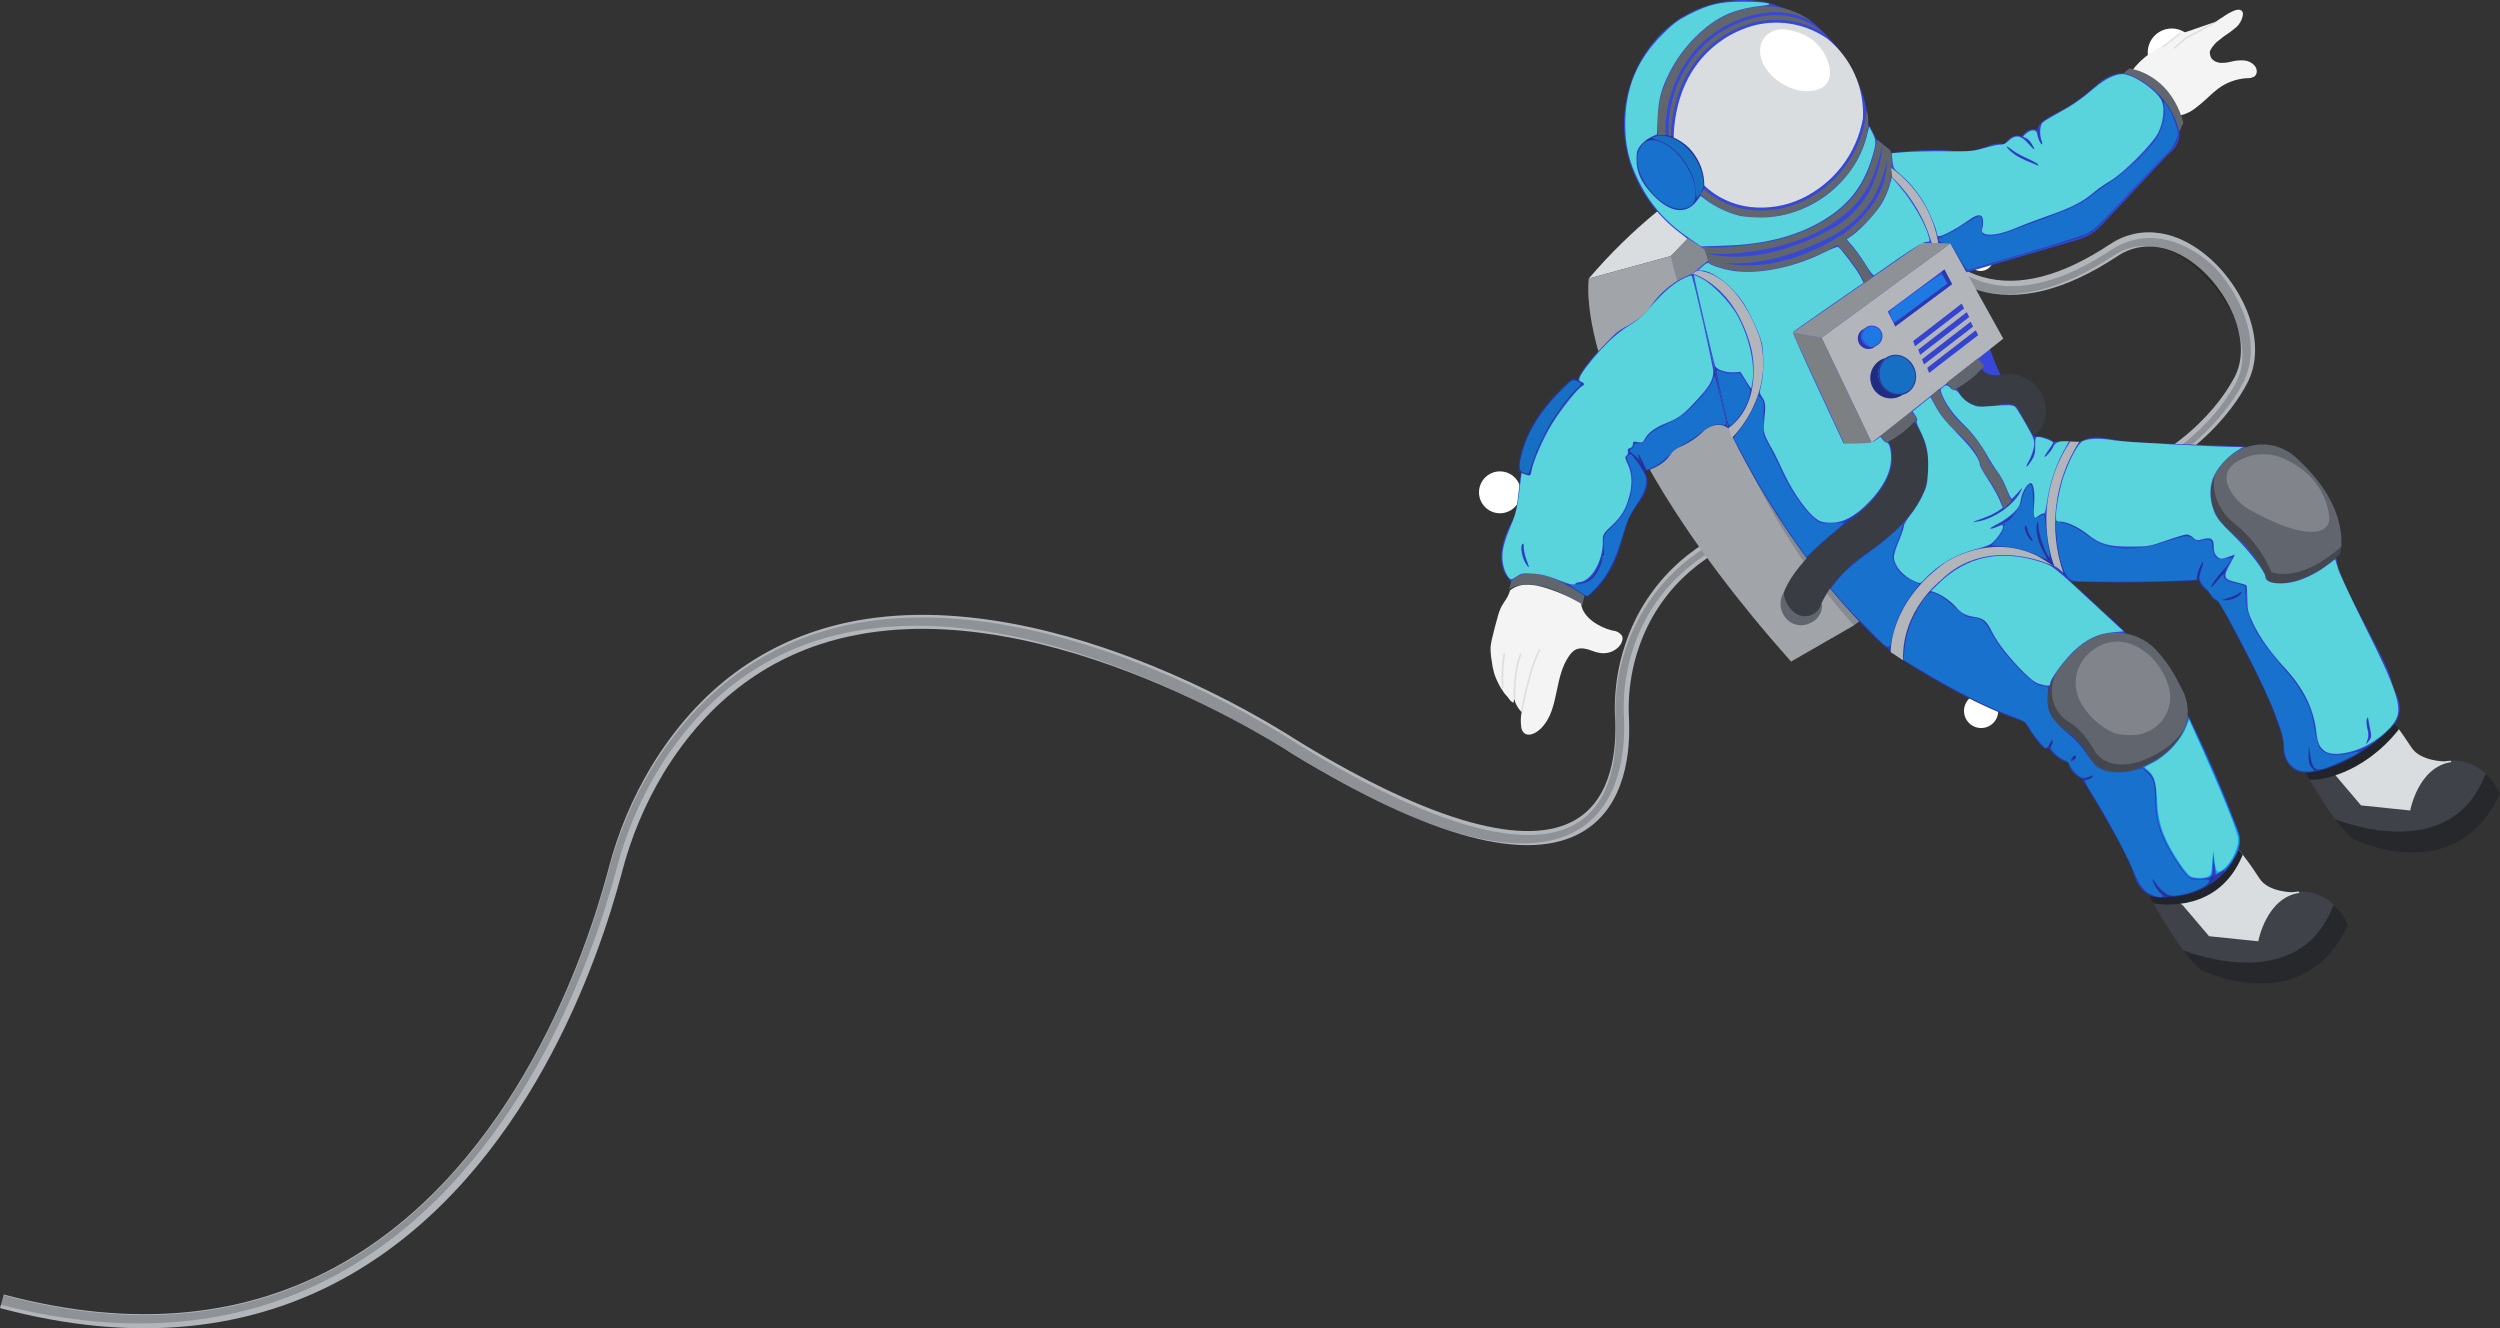 <?xml version="1.0" encoding="UTF-8" standalone="no"?>
<svg
   xmlns:dc="http://purl.org/dc/elements/1.1/"
   xmlns:cc="http://creativecommons.org/ns#"
   xmlns:rdf="http://www.w3.org/1999/02/22-rdf-syntax-ns#"
   xmlns:svg="http://www.w3.org/2000/svg"
   xmlns="http://www.w3.org/2000/svg"
   xmlns:sodipodi="http://sodipodi.sourceforge.net/DTD/sodipodi-0.dtd"
   xmlns:inkscape="http://www.inkscape.org/namespaces/inkscape"
   class="gridItem__media"
   version="1.1"
   id="Layer_1"
   x="0px"
   y="0px"
   width="711.421"
   height="377.983"
   viewBox="0 0 711.421 377.983"
   xml:space="preserve"
   fill="none"
   sodipodi:docname="AstronautOnly.svg"
   inkscape:version="1.0.2-2 (e86c870879, 2021-01-15)"><rect x="0" y="0" width="711.421" height="377.983" fill="#333333" stroke="none"/><defs
   id="defs637" /><sodipodi:namedview
   pagecolor="#ffffff"
   bordercolor="#666666"
   borderopacity="1"
   objecttolerance="10"
   gridtolerance="10"
   guidetolerance="10"
   inkscape:pageopacity="0"
   inkscape:pageshadow="2"
   inkscape:window-width="2256"
   inkscape:window-height="1410"
   id="namedview635"
   showgrid="false"
   inkscape:zoom="2.45"
   inkscape:cx="390.7843"
   inkscape:cy="211.0756"
   inkscape:window-x="-11"
   inkscape:window-y="-11"
   inkscape:window-maximized="1"
   inkscape:current-layer="Layer_1"
   inkscape:document-rotation="0" />

<path
   d="m 0,372.236 1.045,-3.872 c 36.809,9.856 69.437,6.717 97.066,-9.31 48.506,-28.132 68.613,-87.534 75.036,-111.75 2.65,-10.31 6.782,-20.18 12.267,-29.304 13.402,-21.97 32.035,-35.684 55.375,-40.795 30.763,-6.714 64.361,2.964 87.135,12.272 14.765,6.016 28.95,13.365 42.38,21.959 37.157,22.508 64.194,30.074 78.132,21.797 10.586,-6.292 11.544,-20.5 11.182,-28.412 -0.59,-10.402 1.665,-20.768 6.52,-29.987 17.375,-32.224 57.483,-33.365 79.843,-31.181 15.253,1.602 30.672,0.243 45.409,-4.004 29.365,-8.716 40.916,-25.507 44.502,-32.347 4.933,-9.335 -0.906,-22.856 -9.399,-30.536 -7.897,-7.143 -16.823,-8.607 -23.876,-3.91 -14.798,9.831 -28.141,13.127 -39.643,9.788 -14.495,-4.203 -20.509,-17.373 -20.757,-17.936 l 3.651,-1.627 c 0.055,0.115 5.565,12.091 18.274,15.734 10.306,2.974 22.507,-0.148 36.262,-9.295 8.675,-5.762 19.458,-4.157 28.77,4.273 9.492,8.611 16.321,23.907 10.266,35.361 -3.845,7.279 -16.127,25.192 -46.933,34.305 -15.236,4.403 -31.182,5.813 -46.954,4.153 -21.369,-2.081 -59.65,-1.075 -75.933,29.114 -4.513,8.58 -6.607,18.225 -6.057,27.903 0.413,8.798 -0.746,24.673 -13.134,32.031 -15.504,9.214 -43.209,1.859 -82.325,-21.863 -0.774,-0.514 -69.465,-46.161 -126.519,-33.683 -22.232,4.852 -40,17.968 -52.797,38.963 -5.282,8.794 -9.263,18.308 -11.821,28.242 -6.512,24.715 -27.057,85.309 -76.867,114.204 C 71.507,379.093 37.826,382.363 0,372.236 Z"
   fill="#b2b6bb"
   id="path4" />
<path
   opacity="0.2"
   d="M 630.518,76.363 629.565,75.456 c -9.321,-8.461 -20.073,-10.08 -28.76,-4.337 -13.803,9.107 -25.983,12.212 -36.282,9.215 -5.125,-1.549 -9.716,-4.5 -13.254,-8.52 -2.147,-2.098 -4.007,-4.47 -5.533,-7.055 l -3.103,1.379 c 1.496,3.062 3.435,5.887 5.755,8.384 3.762,3.699 8.377,6.414 13.438,7.906 11.533,3.377 24.845,0.098 39.664,-9.701 7.063,-4.682 15.967,-3.204 23.867,3.962 0.804,0.728 1.591,1.503 2.359,2.335 8.048,7.802 13.366,20.802 8.584,29.848 -3.619,6.826 -15.221,23.629 -44.629,32.23 -14.746,4.215 -30.168,5.54 -45.417,3.904 -22.355,-2.233 -62.466,-1.18 -79.911,31.006 -4.881,9.208 -7.163,19.572 -6.599,29.979 0.392,7.929 -0.644,22.119 -11.244,28.387 -13.956,8.247 -40.983,0.64 -78.084,-21.968 -13.411,-8.623 -27.58,-16.004 -42.332,-22.052 -22.754,-9.359 -56.331,-19.11 -87.108,-12.464 -23.351,5.06 -42.014,18.733 -55.464,40.673 -5.505,9.112 -9.658,18.973 -12.331,29.277 -6.454,24.231 -26.685,83.57 -75.281,111.585 -27.664,15.967 -60.341,19.062 -97.086,9.097 l -0.741,2.739 c 37.061,9.609 70.122,6.268 98.261,-9.967 49.874,-28.785 70.552,-89.334 77.118,-114.034 2.58,-9.928 6.583,-19.433 11.883,-28.216 12.839,-20.926 30.648,-34.04 52.882,-38.847 57.081,-12.353 125.672,33.445 126.444,33.961 39.064,23.808 66.752,31.223 82.277,22.043 12.394,-7.302 13.598,-23.203 13.204,-32.002 -0.528,-9.679 1.587,-19.32 6.119,-27.89 16.349,-30.154 54.633,-31.076 75.997,-28.948 15.76,1.696 31.699,0.326 46.937,-4.037 30.864,-9.032 43.186,-26.918 47.009,-34.202 5.52,-10.302 0.414,-23.906 -7.686,-32.765 z"
   fill="#000000"
   id="path6" />

<path
   d="m 624.652,16.512 c 0.867,-3.671 -1.407,-7.35 -5.078,-8.216 -3.672,-0.867 -7.35,1.407 -8.217,5.078 -0.866,3.671 1.407,7.35 5.079,8.216 3.671,0.867 7.35,-1.407 8.216,-5.078 z"
   fill="#ffffff"
   id="path10" />






















<path
   d="m 567.191,74.287 c 0.464,-1.967 -0.754,-3.938 -2.722,-4.403 -1.967,-0.464 -3.938,0.755 -4.402,2.722 -0.465,1.967 0.754,3.938 2.721,4.403 1.967,0.464 3.939,-0.754 4.403,-2.722 z"
   fill="#ffffff"
   id="path56" />








<path
   d="m 676.504,200.419 c 0.618,-2.617 -1.004,-5.24 -3.621,-5.858 -2.618,-0.618 -5.241,1.003 -5.859,3.621 -0.618,2.618 1.004,5.241 3.621,5.859 2.618,0.617 5.241,-1.004 5.859,-3.622 z"
   fill="#ffffff"
   id="path74" />
<path
   d="m 568.504,203.421 c 0.618,-2.617 -1.004,-5.24 -3.621,-5.858 -2.618,-0.618 -5.241,1.003 -5.859,3.621 -0.618,2.618 1.004,5.241 3.621,5.858 2.618,0.618 5.241,-1.003 5.859,-3.621 z"
   fill="#ffffff"
   id="path76" />















<path
   d="m 432.676,141.286 c 0.656,-3.226 -1.427,-6.372 -4.653,-7.028 -3.226,-0.656 -6.372,1.428 -7.028,4.653 -0.656,3.226 1.428,6.372 4.653,7.028 3.226,0.656 6.373,-1.428 7.028,-4.653 z"
   fill="#ffffff"
   id="path112" />


<path
   d="m 471.58,60.176 c -7.042,5.767 -13.555,12.152 -19.46,19.08 l 23.3,-6.38 4.94,-4.76 z"
   fill="#dadddf"
   id="path120" />
<path
   d="m 452.12,79.257 c 0,0 -6.07,37.43 57.56,109 l 17.93,-10.32 -52.19,-105.06 z"
   fill="#b2b6bb"
   id="path122" />
<path
   opacity="0.1"
   d="m 452.12,79.257 c 0,0 -6.07,37.43 57.56,109 l 17.93,-10.32 -52.19,-105.06 z"
   fill="#000000"
   id="path124" />
<path
   d="m 475.417,72.876 c 0,0 15,64.83 52.19,105.06 l 4.44,-3.38 -48.4,-110.39 z"
   fill="#868a91"
   id="path126" />
<path
   d="m 655.031,217.946 c 0,0 8.23,15.45 14.39,20.71 0,0 29.2,14.79 42,-12.75 0,0 -4.42,-11.11 -16,-9.26 0,0 -6.65,-0.05 -9.18,-3.81 -1.26,-1.86 -2.47,-3.75 -3.82,-5.54 l -2.14,-2.88 z"
   fill="#3f4249"
   id="path128" />
<path
   opacity="0.4"
   d="m 664.519,233.135 c 1.44,2.003 3.082,3.853 4.9,5.52 0,0 29.2,14.79 42,-12.75 -0.924,-2.079 -2.242,-3.961 -3.88,-5.54 l -0.43,0.29 c -9.58,24.66 -39.18,13.81 -42.59,12.48 z"
   fill="#000000"
   id="path130" />
<path
   d="m 686.31,212.836 c -1.26,-1.86 -2.47,-3.75 -3.82,-5.54 l -2.21,-2.88 -21.73,11.67 5.84,4.29 7.48,8.81 14,1.46 c 0,0 2.24,-12.39 11.7,-13.79 l -0.16,-0.37 c -0.636,0.031 -1.27,0.095 -1.9,0.19 0,0 -6.67,-0.08 -9.2,-3.84 z"
   fill="#dadddf"
   id="path132" />
<path
   d="m 682.501,207.735 0.16,-0.38 -2.38,-3 -25.25,13.59 c 0,0 1.52,2.77 2.15,3.9 2.59,0.46 15.19,-1.43 25.32,-14.11 z"
   fill="#21252b"
   id="path134" />
<path
   d="m 611.788,255.226 c 0,0 8.23,15.45 14.4,20.71 0,0 29.19,14.8 42,-12.75 0,0 -4.43,-11.1 -16,-9.25 0,0 -6.64,0 -9.18,-3.82 -1.25,-1.86 -2.46,-3.75 -3.82,-5.53 l -2.21,-2.91 z"
   fill="#3f4249"
   id="path136" />
<path
   opacity="0.4"
   d="m 621.288,270.416 c 1.43,2.012 3.072,3.863 4.9,5.521 0,0 29.19,14.8 42,-12.75 -0.93,-2.079 -2.25,-3.96 -3.89,-5.541 l -0.43,0.291 c -9.58,24.67 -39.21,13.809 -42.58,12.479 z"
   fill="#000000"
   id="path138" />
<path
   d="m 643.068,250.116 c -1.25,-1.86 -2.46,-3.75 -3.82,-5.53 l -2.21,-2.91 -21.73,11.66 5.85,4.29 7.47,8.79 14,1.45 c 0,0 2.25,-12.39 11.7,-13.78 l -0.16,-0.37 c -0.637,0.026 -1.271,0.089 -1.9,0.19 0,0 -6.66,-0.02 -9.2,-3.79 z"
   fill="#dadddf"
   id="path140" />
<path
   d="m 638.058,243.606 0.15,-0.39 -1.17,-1.54 -25.25,13.55 c 0,0 0.37,0.7 1,1.83 2.59,0.46 18.47,2.59 25.27,-13.45 z"
   fill="#21252b"
   id="path142" />
<path
   d="m 619.438,12.855 v 0.06 z m 9.48,2.67 c 0.056,0.458 0.239,0.891 0.53,1.25 0.654,0.675 1.541,1.072 2.48,1.11 0.96,0.038 1.92,-0.066 2.85,-0.31 l 0.31,-0.07 c 1.149,-0.289 2.338,-0.39 3.52,-0.3 1.157,0.083 2.235,0.618 3,1.49 0.379,0.456 0.59,1.028 0.6,1.62 0.005,0.279 -0.054,0.556 -0.172,0.809 -0.118,0.252 -0.291,0.475 -0.508,0.651 -0.609,0.342 -1.302,0.509 -2,0.48 h -0.28 c -2.925,0.205 -5.73,1.246 -8.08,3 -0.932,0.713 -1.82,1.481 -2.66,2.3 -0.32,0.31 -0.65,0.61 -1,0.92 -0.83,0.76 -1.7,1.48 -2.6,2.16 -1.233,1.037 -2.692,1.77 -4.26,2.14 -0.287,0.089 -0.594,0.089 -0.88,0 -1.424,-3.482 -3.631,-6.589 -6.45,-9.08 -1.881,-1.647 -4.105,-2.857 -6.51,-3.54 0.249,-0.472 0.555,-0.911 0.91,-1.31 1.663,-1.88 3.618,-3.48 5.79,-4.74 0.43,-0.26 0.89,-0.5 1.34,-0.72 0.735,-0.35 1.438,-0.765 2.1,-1.24 0.34,-0.27 0.65,-0.56 1,-0.86 0.478,-0.501 1.027,-0.928 1.63,-1.27 0.49,-0.231 0.995,-0.431 1.51,-0.6 l 2.7,-0.89 7.48,-2.6 c -1.18,0.74 -6.1,3.63 -7.3,4.35 -1.114,0.578 -2.167,1.268 -3.14,2.06 -0.52,0.47 -1.12,0.31 -1.25,0.5 0.297,-0.367 0.632,-0.703 1,-1 0.993,-0.747 2.062,-1.388 3.19,-1.91 2.444,-1.178 4.809,-2.514 7.08,-4 0.62,-0.36 1.23,-0.75 1.81,-1.14 0.954,-0.695 1.984,-1.278 3.07,-1.74 0.441,-0.204 0.924,-0.304 1.41,-0.29 0.2,0.014 0.394,0.073 0.567,0.174 0.174,0.1 0.322,0.239 0.433,0.406 0.122,0.269 0.164,0.568 0.12,0.86 -0.218,1.495 -0.998,2.85 -2.18,3.79 -0.726,0.618 -1.491,1.19 -2.29,1.71 -0.68,0.46 -1.39,0.95 -2,1.5 -1.204,0.821 -2.187,1.927 -2.86,3.22 -0.082,0.245 -0.109,0.504 -0.08,0.76 z"
   fill="#f4f4f4"
   id="path144" />
<path
   d="m 604.257,20.897 1.64,-1.42 c 0,0 11.51,1.14 15.44,15.49 l -1.16,2.45 z"
   fill="#61656d"
   id="path146" />
<path
   d="m 538.058,43.546 c 0,0 10.45,-1.4 17.37,-0.62 1.66,0.202 3.339,0.202 5,0 1.937,-0.253 3.835,-0.747 5.65,-1.47 1.012,-0.422 2.104,-0.616 3.2,-0.57 0.384,-0.003 0.764,0.082 1.11,0.25 0,0 2,-3.57 5,-2.25 0,0 1.51,-3 4.49,-1.81 0,0 -0.79,-1.92 5.22,-4.84 3.186,-1.562 6.168,-3.51 8.88,-5.8 l 4.13,-3.47 c 0,0 4.85,-3.79 9.08,-1.17 3.061,1.388 5.785,3.422 7.984,5.963 2.199,2.541 3.822,5.529 4.756,8.757 0,0 1.62,3.94 -3.06,7.52 l -18.8,20.06 c -1.802,1.928 -4.088,3.337 -6.62,4.08 l -32,9.39 -13.08,-9.15 -8.14,-18.89 z"
   class="change-color-in-svg"
   fill="#4D61FC"
   style="fill:#3647d9"
   id="path148" />
<path
   opacity="0.2"
   d="m 608.398,45.195 c -3.73,4.54 -10.89,8.14 -10.89,8.14 -3.72,4.64 -11.83,7.2 -11.83,7.2 l -9.46,3.36 c -13,6.28 -12.37,1.55 -12.37,1.55 1.83,-6.12 -2.47,-3.53 -2.47,-3.53 -5.82,5.11 -14,7.09 -14,7.09 l 11.81,8.2 32,-9.39 c 2.528,-0.741 4.81,-2.147 6.61,-4.07 l 18.8,-20.07 c 4.69,-3.57 3.07,-7.51 3.07,-7.51 -0.716,-2.508 -1.855,-4.876 -3.37,-7 l -1.89,-2.32 -0.23,-0.24 c 6.17,8.62 -5.78,18.59 -5.78,18.59 z"
   fill="#000000"
   id="path150" />
<g
   opacity="0.3"
   id="g154"
   transform="translate(-30.071,-401.584)">
<path
   opacity="0.3"
   d="m 661.402,407.64 -9.14,5 -3.19,2.7 c -0.022,0.022 -0.048,0.04 -0.076,0.052 -0.028,0.012 -0.059,0.018 -0.089,0.018 -0.031,0 -0.062,-0.006 -0.09,-0.018 -0.028,-0.012 -0.054,-0.03 -0.075,-0.052 -0.043,-0.045 -0.066,-0.104 -0.066,-0.165 0,-0.061 0.023,-0.12 0.066,-0.165 l 3.22,-2.74 9.18,-5 c 0.027,-0.016 0.057,-0.025 0.088,-0.028 0.032,-0.004 0.063,-0.001 0.093,0.009 0.03,0.009 0.058,0.025 0.082,0.045 0.023,0.021 0.043,0.046 0.057,0.074 0.02,0.045 0.025,0.096 0.015,0.145 -0.011,0.049 -0.038,0.093 -0.075,0.125 z"
   fill="#000000"
   id="path152" />
</g>
<path
   d="m 507.679,168.336 -0.32,0.66 c -0.689,1.373 -0.852,2.951 -0.458,4.436 0.395,1.484 1.319,2.774 2.598,3.624 0.867,0.551 1.868,0.856 2.896,0.88 1.027,0.025 2.041,-0.231 2.934,-0.74 0.833,-0.372 1.558,-0.95 2.105,-1.68 0.548,-0.729 0.901,-1.586 1.025,-2.49 0.057,-0.411 0.034,-0.829 -0.07,-1.23 z"
   fill="#61656d"
   id="path156" />
<g
   opacity="0.3"
   id="g160"
   transform="translate(-30.071,-401.584)">
<path
   opacity="0.3"
   d="m 650.84,411.001 -5.08,4.09 c -0.045,0.042 -0.104,0.066 -0.165,0.066 -0.061,0 -0.12,-0.024 -0.165,-0.066 -0.036,-0.046 -0.055,-0.102 -0.055,-0.16 0,-0.058 0.019,-0.114 0.055,-0.16 l 5.09,-4.09 c 0.045,-0.042 0.104,-0.066 0.165,-0.066 0.061,0 0.12,0.024 0.165,0.066 0.036,0.046 0.055,0.103 0.053,0.162 -0.002,0.058 -0.024,0.114 -0.063,0.158 z"
   fill="#000000"
   id="path158" />
</g>
<path
   d="m 486.12,74.097 -4.5,3.76 10.21,44 c 0,0 15.51,34.16 41.91,59.71 2.8,2.703 5.869,5.113 9.16,7.19 7.15,4.54 21,12.76 33.23,16.64 0,0 5.24,9.33 6.69,7.38 0,0 3.14,4.1 5.84,4.17 0,0 -0.34,2.51 3.87,4.82 0,0 13.16,21 14.81,27.49 0,0 1.72,6.35 7.51,6.11 0.65,0 1.3,-0.07 2,-0.08 3.18,-0.09 13.16,-1.11 18.68,-10.49 0.16,-0.28 0.33,-0.56 0.5,-0.83 0.764,-1.173 1.233,-2.513 1.367,-3.906 0.134,-1.393 -0.071,-2.797 -0.597,-4.094 -0.34,-0.8 -0.7,-1.6 -1,-2.42 -3.788,-10.028 -8.09,-19.855 -12.89,-29.44 l -18.66,-24.77 -14.99,-13.82 c 0,0 20.51,0.7 36.45,-0.4 0,0 1,2.73 2.69,3 0.216,0.729 0.6,1.398 1.121,1.952 0.521,0.554 1.165,0.978 1.879,1.238 0,0 14.12,25.51 16.19,32.86 0.67,2.36 2.18,5 2.09,7.42 -0.13,3.74 1.6,8.86 7.45,8.21 0,0 11.42,-0.75 23.58,-13 0.954,-0.933 1.626,-2.114 1.94,-3.41 0.425,-1.824 0.221,-3.737 -0.58,-5.43 -0.77,-1.623 -1.367,-3.322 -1.78,-5.07 -1.1,-4.94 -15.86,-29.31 -15.34,-33.8 l -26.09,-32 -31,-1.19 c -1.966,-0.075 -3.923,-0.316 -5.85,-0.72 -2.69,-0.55 -6.88,-1.14 -8.93,0 -0.895,0.505 -1.93,0.705 -2.95,0.57 -1.868,-0.3 -3.772,-0.3 -5.64,0 -1.667,-1.171 -3.687,-1.732 -5.72,-1.59 0,0 -9.83,-16.32 -12.18,-24.12 l -17.2,-31.68 c -0.356,-4.014 -1.537,-7.912 -3.467,-11.449 -1.931,-3.538 -4.57,-6.639 -7.753,-9.111 z"
   class="change-color-in-svg"
   fill="#4D61FC"
   style="fill:#3647d9"
   id="path162" />
<path
   opacity="0.2"
   d="m 589.26,165.515 c 0,0 20.51,0.7 36.45,-0.4 0,0 1,2.73 2.69,3 0.216,0.73 0.599,1.398 1.12,1.952 0.521,0.554 1.165,0.978 1.88,1.238 0,0 14.12,25.51 16.19,32.86 0.67,2.36 2.18,5 2.09,7.42 -0.13,3.74 1.6,8.86 7.45,8.21 0,0 8.2,-0.54 18.1,-8.13 -5.88,3 -9.61,3.48 -12,3 -1.115,-0.233 -2.12,-0.83 -2.858,-1.697 -0.739,-0.867 -1.169,-1.955 -1.222,-3.093 -0.074,-1.404 -0.251,-2.801 -0.53,-4.18 -1.2,-5.666 -3.997,-10.871 -8.06,-15 -11,-11.41 -11.72,-18.82 -11.49,-21.55 0.078,-0.539 0.258,-1.058 0.53,-1.53 0.74,-1.43 -5.35,-2.21 -5.35,-2.21 -3.57,-0.66 1.72,-7.46 1.72,-7.46 -5.1,2.55 -6,0.12 -6.17,-1.23 -0.028,-0.36 -0.011,-0.723 0.05,-1.08 0.24,-1.7 -0.48,-2.23 -1.18,-2.37 -0.527,-0.088 -1.069,0.022 -1.52,0.31 -0.277,0.176 -0.586,0.294 -0.909,0.349 -0.323,0.055 -0.654,0.045 -0.974,-0.03 -0.319,-0.074 -0.62,-0.212 -0.886,-0.404 -0.265,-0.192 -0.49,-0.435 -0.661,-0.715 -0.92,-1.27 -3.48,-0.22 -3.48,-0.22 -16.31,7.36 -25.31,0.56 -25.31,0.56 -5.5,-5.53 -10.38,-4.65 -10.38,-4.65 0,0 1,12.52 2.28,14.31 z"
   fill="#000000"
   id="path164" />
<path
   d="m 556.87,110.475 c 0,0 2.64,7.25 11.62,4.79 0,0 4.07,-1.13 5.65,0.78 l 4.64,8.1 c 0,0 6.11,-4.46 2.09,-12.22 0,0 -1.39,-3.74 -6.72,-5.15 -1.424,-0.347 -2.907,-0.392 -4.35,-0.13 -1.74,0.29 -4.57,0.37 -5.92,-1.79 z"
   fill="#3f4249"
   id="path166" />
<path
   opacity="0.2"
   d="m 613.54,226.547 c 0.272,-1.537 0.064,-3.12 -0.594,-4.535 -0.658,-1.415 -1.735,-2.593 -3.086,-3.375 l -26.83,-23.28 c -2.134,-0.01 -4.185,-0.828 -5.74,-2.29 -2.682,-2.602 -5.194,-5.375 -7.52,-8.3 -1.445,-1.749 -2.609,-3.713 -3.45,-5.82 -0.334,-0.911 -0.916,-1.711 -1.68,-2.31 -0.875,-0.623 -1.926,-0.952 -3,-0.94 -0.619,-0.01 -1.232,-0.115 -1.82,-0.31 -1.406,-0.488 -2.616,-1.418 -3.45,-2.65 -2.3,-3.18 -6.94,-4.45 -6.94,-4.45 l -3.08,-2.26 c -2.341,-0.597 -4.453,-1.874 -6.07,-3.67 -0.81,-0.993 -1.309,-2.203 -1.435,-3.478 -0.127,-1.275 0.126,-2.559 0.725,-3.692 3.21,-6.13 1.85,-6.25 1.85,-6.25 l -10.82,-4.29 c -1.827,1.376 -3.763,2.6 -5.79,3.66 -1.562,0.776 -3.333,1.03 -5.05,0.724 -1.718,-0.306 -3.292,-1.156 -4.49,-2.424 -4.117,-4.556 -7.331,-9.854 -9.47,-15.61 -0.329,-0.892 -0.759,-1.744 -1.28,-2.54 -0.723,-1.072 -1.375,-2.191 -1.95,-3.35 -0.564,-1.094 -0.897,-2.292 -0.98,-3.52 -0.083,-1.228 0.088,-2.46 0.5,-3.62 0.333,-0.968 0.378,-2.012 0.127,-3.005 -0.25,-0.993 -0.784,-1.891 -1.537,-2.585 -0.377,-0.366 -0.805,-0.676 -1.27,-0.92 -2,-1.11 -4.31,-5.65 -4.31,-5.65 -3.48,1.79 -7.3,-1.43 -7.3,-1.43 l 4.06,17.5 c 0,0 15.51,34.16 41.91,59.71 2.796,2.701 5.862,5.107 9.15,7.18 7.16,4.55 21,12.77 33.24,16.65 0,0 5.24,9.33 6.69,7.38 0,0 3.14,4.1 5.84,4.17 0,0 -0.34,2.51 3.87,4.82 0,0 13.16,21 14.81,27.49 0,0 1.72,6.35 7.51,6.11 0.65,0 1.3,-0.07 2,-0.08 2.73,-0.07 10.47,-0.85 16.1,-7 l -0.06,-0.68 c -7.84,5 -10.74,1.82 -11.57,0.4 -0.28,-0.49 -0.587,-0.964 -0.92,-1.42 -5.47,-7.34 -6.78,-13.37 -7,-16.57 -0.119,-1.163 -0.082,-2.337 0.11,-3.49 z"
   fill="#000000"
   id="path168" />
<path
   d="m 537.359,125.656 c 0,0 5.87,8.57 -9.36,21.27 -0.45,0.37 -0.92,0.72 -1.4,1.06 -2.91,2.08 -14.76,10.93 -18.67,19.8 -0.276,0.629 -0.335,1.332 -0.17,2 0.429,1.665 1.345,3.166 2.63,4.31 0.805,0.738 1.838,1.181 2.928,1.255 1.09,0.075 2.173,-0.223 3.072,-0.845 0.121,-0.084 0.238,-0.174 0.35,-0.27 0.577,-0.506 1.023,-1.145 1.3,-1.86 0.93,-2.32 4.48,-9.52 14.54,-16 0,0 14.26,-9.21 15.81,-19.9 0.506,-2.848 0.446,-5.767 -0.176,-8.592 -0.623,-2.824 -1.797,-5.498 -3.454,-7.868 z"
   fill="#3f4249"
   id="path170" />
<path
   opacity="0.1"
   d="m 556.87,110.475 c 0,0 2.64,7.25 11.62,4.79 0,0 4.07,-1.13 5.65,0.78 l 4.64,8.1 c 0,0 6.11,-4.46 2.09,-12.22 0,0 -1.39,-3.74 -6.72,-5.15 -1.424,-0.347 -2.907,-0.392 -4.35,-0.13 -1.74,0.29 -4.57,0.37 -5.92,-1.79 z"
   fill="#000000"
   id="path172" />
<path
   opacity="0.1"
   d="m 537.359,125.656 c 0,0 5.87,8.57 -9.36,21.27 -0.45,0.37 -0.92,0.72 -1.4,1.06 -2.91,2.08 -14.76,10.93 -18.67,19.8 -0.276,0.629 -0.335,1.332 -0.17,2 0.429,1.665 1.345,3.166 2.63,4.31 0.805,0.738 1.838,1.181 2.928,1.255 1.09,0.075 2.173,-0.223 3.072,-0.845 0.121,-0.084 0.238,-0.174 0.35,-0.27 0.577,-0.506 1.023,-1.145 1.3,-1.86 0.93,-2.32 4.48,-9.52 14.54,-16 0,0 14.26,-9.21 15.81,-19.9 0.506,-2.848 0.446,-5.767 -0.176,-8.592 -0.623,-2.824 -1.797,-5.498 -3.454,-7.868 z"
   fill="#000000"
   id="path174" />
<path
   d="m 545.549,119.116 c -2.409,2.853 -5.381,5.178 -8.73,6.83 l -0.09,0.05 -1.8,-2.14 8.83,-6.87 z"
   fill="#61656d"
   id="path176" />
<path
   d="m 518.378,96.106 36.62,-26.85 15.07,27.11 -37.46,29.58 z"
   fill="#b2b6bb"
   id="path178" />
<path
   d="m 564.618,104.166 c -2.41,2.853 -5.382,5.178 -8.73,6.83 h -0.09 l -1.81,-2.13 8.83,-6.87 z"
   fill="#61656d"
   id="path180" />
<path
   d="m 510.191,94.646 14.62,31.47 7.8,-0.17 -14.23,-29.84 z"
   fill="#b2b6bb"
   id="path182" />
<path
   opacity="0.3"
   d="m 510.191,94.646 14.62,31.47 7.8,-0.17 -14.23,-29.84 z"
   fill="#000000"
   id="path184" />
<path
   d="m 555.001,69.256 -8.02,-0.11 -36.79,25.5 8.19,1.46 z"
   fill="#b2b6bb"
   id="path186" />
<path
   opacity="0.2"
   d="m 555.001,69.256 -8.02,-0.11 -36.79,25.5 8.19,1.46 z"
   fill="#000000"
   id="path188" />
<path
   d="m 532.67,98.697 c 1.673,0 3.03,-1.357 3.03,-3.03 0,-1.674 -1.357,-3.03 -3.03,-3.03 -1.674,0 -3.03,1.356 -3.03,3.03 0,1.673 1.356,3.03 3.03,3.03 z"
   class="change-color-in-svg"
   fill="#4D61FC"
   style="fill:#3647d9"
   id="path190" />
<path
   d="m 530.127,97.297 c -0.386,-0.591 -0.551,-1.298 -0.467,-1.999 0.084,-0.7 0.412,-1.349 0.927,-1.831 -0.183,0.079 -0.361,0.173 -0.53,0.28 -0.334,0.214 -0.623,0.493 -0.849,0.819 -0.227,0.326 -0.387,0.694 -0.471,1.082 -0.085,0.388 -0.092,0.789 -0.022,1.18 0.071,0.391 0.217,0.765 0.432,1.099 0.215,0.334 0.493,0.623 0.82,0.849 0.326,0.227 0.694,0.387 1.082,0.472 0.388,0.084 0.789,0.091 1.18,0.021 0.391,-0.071 0.764,-0.217 1.098,-0.432 0.17,-0.11 0.331,-0.234 0.48,-0.37 -0.653,0.269 -1.38,0.3 -2.053,0.086 -0.673,-0.214 -1.249,-0.659 -1.627,-1.256 z"
   class="change-color-in-svg"
   fill="#4D61FC"
   style="fill:#3647d9"
   id="path192" />
<path
   d="m 542.443,111.951 c 2.621,-1.29 3.59,-4.685 2.163,-7.584 -1.426,-2.899 -4.707,-4.203 -7.329,-2.914 -2.621,1.29 -3.59,4.686 -2.164,7.585 1.427,2.899 4.708,4.203 7.33,2.913 z"
   class="change-color-in-svg"
   fill="#4D61FC"
   style="fill:#3647d9"
   id="path194" />
<path
   opacity="0.3"
   d="m 542.443,111.951 c 2.621,-1.29 3.59,-4.685 2.163,-7.584 -1.426,-2.899 -4.707,-4.203 -7.329,-2.914 -2.621,1.29 -3.59,4.686 -2.164,7.585 1.427,2.899 4.708,4.203 7.33,2.913 z"
   fill="#000000"
   id="path196" />
<path
   d="m 535.128,108.986 c -0.615,-1.153 -0.818,-2.48 -0.576,-3.764 0.241,-1.284 0.914,-2.446 1.906,-3.296 -0.345,0.09 -0.68,0.214 -1,0.37 -1.376,0.694 -2.423,1.902 -2.913,3.364 -0.49,1.461 -0.383,3.056 0.296,4.439 0.68,1.384 1.878,2.443 3.334,2.947 1.456,0.505 3.053,0.415 4.443,-0.25 0.318,-0.155 0.62,-0.343 0.9,-0.56 -1.276,0.266 -2.605,0.088 -3.766,-0.502 -1.162,-0.591 -2.088,-1.561 -2.624,-2.748 z"
   class="change-color-in-svg"
   fill="#4D61FC"
   style="fill:#3647d9"
   id="path198" />
<path
   opacity="0.2"
   d="m 530.127,97.297 c -0.386,-0.591 -0.551,-1.298 -0.467,-1.999 0.084,-0.7 0.412,-1.349 0.927,-1.831 -0.183,0.079 -0.361,0.173 -0.53,0.28 -0.334,0.214 -0.623,0.493 -0.849,0.819 -0.227,0.326 -0.387,0.694 -0.471,1.082 -0.085,0.388 -0.092,0.789 -0.022,1.18 0.071,0.391 0.217,0.765 0.432,1.099 0.215,0.334 0.493,0.623 0.82,0.849 0.326,0.227 0.694,0.387 1.082,0.472 0.388,0.084 0.789,0.091 1.18,0.021 0.391,-0.071 0.764,-0.217 1.098,-0.432 0.17,-0.11 0.331,-0.234 0.48,-0.37 -0.653,0.269 -1.38,0.3 -2.053,0.086 -0.673,-0.214 -1.249,-0.659 -1.627,-1.256 z"
   fill="#000000"
   id="path200" />
<path
   opacity="0.4"
   d="m 535.128,108.986 c -0.615,-1.153 -0.818,-2.48 -0.576,-3.764 0.241,-1.284 0.914,-2.446 1.906,-3.296 -0.345,0.09 -0.68,0.214 -1,0.37 -1.376,0.694 -2.423,1.902 -2.913,3.364 -0.49,1.461 -0.383,3.056 0.296,4.439 0.68,1.384 1.878,2.443 3.334,2.947 1.456,0.505 3.053,0.415 4.443,-0.25 0.318,-0.155 0.62,-0.343 0.9,-0.56 -1.276,0.266 -2.605,0.088 -3.766,-0.502 -1.162,-0.591 -2.088,-1.561 -2.624,-2.748 z"
   fill="#000000"
   id="path202" />
<path
   d="m 537.199,88.646 16.139,-11.99 2.19,4.21 -16.19,12.05 z"
   class="change-color-in-svg"
   fill="#4D61FC"
   style="fill:#3647d9"
   id="path204" />
<path
   opacity="0.2"
   d="m 552.439,77.326 1.77,3.43 -15.26,11.37 0.389,0.79 16.19,-12.05 -2.19,-4.21 z"
   fill="#000000"
   id="path206" />
<path
   d="m 544.417,97.066 13.81,-10.67 0.7,1.38 -13.98,10.77 z"
   class="change-color-in-svg"
   fill="#4D61FC"
   style="fill:#3647d9"
   id="path208" />
<path
   d="m 545.878,99.496 13.8,-10.67 0.7,1.38 -13.97,10.77 z"
   class="change-color-in-svg"
   fill="#4D61FC"
   style="fill:#3647d9"
   id="path210" />
<path
   d="m 546.968,102.227 13.81,-10.67 0.7,1.38 -13.98,10.78 z"
   class="change-color-in-svg"
   fill="#4D61FC"
   style="fill:#3647d9"
   id="path212" />
<path
   d="m 548.429,104.666 13.8,-10.67 0.7,1.37 -13.98,10.78 z"
   class="change-color-in-svg"
   fill="#4D61FC"
   style="fill:#3647d9"
   id="path214" />
<g
   opacity="0.2"
   id="g224"
   transform="translate(-30.071,-401.584)">
<path
   opacity="0.2"
   d="m 574.488,498.65 13.81,-10.67 0.7,1.38 -13.98,10.77 z"
   fill="#000000"
   id="path216" />
<path
   opacity="0.2"
   d="m 575.949,501.08 13.8,-10.67 0.7,1.38 -13.97,10.77 z"
   fill="#000000"
   id="path218" />
<path
   opacity="0.2"
   d="m 577.039,503.811 13.81,-10.67 0.7,1.38 -13.98,10.78 z"
   fill="#000000"
   id="path220" />
<path
   opacity="0.2"
   d="m 578.5,506.25 13.8,-10.67 0.7,1.37 -13.98,10.78 z"
   fill="#000000"
   id="path222" />
</g>
<path
   d="m 531.11,53.275 c -0.32,0.5 -0.59,0.9 -0.79,1.17 z"
   fill="#b2b6bb"
   id="path226" />
<path
   d="m 534.079,39.706 -0.1,-0.1 c -0.23,-0.4 -0.45,-0.851 -0.69,-1.331 -0.469,-1.018 -1.028,-1.991 -1.67,-2.909 -0.136,-3.049 -0.705,-6.062 -1.69,-8.95 -1.925,-5.657 -5.026,-10.841 -9.1,-15.21 -1.729,-1.977 -3.641,-3.785 -5.71,-5.4 -2.848,-1.571 -5.818,-2.908 -8.88,-4 -1.879,-0.742 -3.84,-1.256 -5.84,-1.531 -8.753,-1.126 -17.598,1.23 -24.63,6.561 -9.51,7.36 -14.79,20.049 -13.45,32.349 0.462,4.086 1.59,8.069 3.34,11.791 3.46,7.392 9.053,13.581 16.06,17.769 1.164,0.689 2.292,1.437 3.38,2.241 l 1.34,4 c 14,6.43 32.89,-2.26 39.94,-7.63 11.54,-8.78 12.94,-17 11.59,-24.49 z"
   class="change-color-in-svg"
   fill="#4D61FC"
   style="fill:#3647d9"
   id="path228" />
<path
   d="m 482.19,53.785 c 0.084,1.514 -0.064,3.031 -0.44,4.5 1,-1.23 3.38,-4.19 3.45,-5.8 -0.068,-2.944 -0.992,-5.804 -2.66,-8.23 -1.124,-1.606 -2.589,-2.945 -4.29,-3.92 -3.14,-2 -2.11,-2 -5.73,-1.93 -1.629,0.162 -3.175,0.794 -4.45,1.82 0.23,0 1.6,0.31 1.85,0.33 1.692,0.21 3.31,0.82 4.72,1.78 4.23,3.08 6.94,6.62 7.55,11.45 z"
   class="change-color-in-svg"
   fill="#4D61FC"
   style="fill:#3647d9"
   id="path230" />
<path
   opacity="0.3"
   d="m 482.19,53.785 c 0.084,1.514 -0.064,3.031 -0.44,4.5 1,-1.23 3.38,-4.19 3.45,-5.8 -0.068,-2.944 -0.992,-5.804 -2.66,-8.23 -1.124,-1.606 -2.589,-2.945 -4.29,-3.92 -3.14,-2 -2.11,-2 -5.73,-1.93 -1.629,0.162 -3.175,0.794 -4.45,1.82 0.23,0 1.6,0.31 1.85,0.33 1.692,0.21 3.31,0.82 4.72,1.78 4.23,3.08 6.94,6.62 7.55,11.45 z"
   fill="#000000"
   id="path232" />
<path
   d="m 468.597,53.306 c 1.768,2.613 4.221,4.689 7.09,6 0.841,0.359 1.754,0.516 2.666,0.457 0.912,-0.059 1.797,-0.332 2.584,-0.797 1.88,-1.31 1.76,-4 1.63,-5.05 -0.8,-4.918 -3.501,-9.325 -7.52,-12.27 -1.22,-0.949 -2.656,-1.581 -4.18,-1.84 -0.855,-0.122 -1.728,0.021 -2.5,0.41 -0.415,0.227 -0.796,0.513 -1.13,0.85 v 0 c -0.526,0.541 -0.94,1.181 -1.219,1.883 -0.278,0.702 -0.414,1.452 -0.401,2.207 0.15,2.955 1.188,5.795 2.98,8.15 z"
   class="change-color-in-svg"
   fill="#4D61FC"
   style="fill:#3647d9"
   id="path234" />
<path
   opacity="0.2"
   d="m 468.597,53.306 c 1.768,2.613 4.221,4.689 7.09,6 0.841,0.359 1.754,0.516 2.666,0.457 0.912,-0.059 1.797,-0.332 2.584,-0.797 1.88,-1.31 1.76,-4 1.63,-5.05 -0.8,-4.918 -3.501,-9.325 -7.52,-12.27 -1.22,-0.949 -2.656,-1.581 -4.18,-1.84 -0.855,-0.122 -1.728,0.021 -2.5,0.41 -0.415,0.227 -0.796,0.513 -1.13,0.85 v 0 c -0.526,0.541 -0.94,1.181 -1.219,1.883 -0.278,0.702 -0.414,1.452 -0.401,2.207 0.15,2.955 1.188,5.795 2.98,8.15 z"
   fill="#000000"
   id="path236" />
<path
   d="m 484.808,53.767 c -0.12,0.52 -0.81,1 -1,1.47 4.143,3.873 9.492,6.203 15.15,6.6 5.576,0.321 11.133,-0.9 16.06,-3.53 4.469,-2.322 8.374,-5.595 11.44,-9.59 2.59,-3.49 6.37,-11.65 4.82,-17.08 -0.034,-0.031 -0.07,-0.058 -0.11,-0.08 -0.717,7.365 -3.986,14.248 -9.24,19.46 -2.608,2.606 -5.654,4.732 -9,6.28 -4.685,2.162 -9.874,2.996 -15,2.41 -4.884,-0.571 -9.469,-2.647 -13.12,-5.94 z"
   fill="#61656d"
   id="path238" />
<path
   d="m 484.989,52.467 c 0,0.11 0,0.24 0,0.35 3.585,3.387 8.17,5.523 13.07,6.09 4.959,0.558 9.977,-0.251 14.51,-2.34 4.543,-2.121 8.51,-5.303 11.566,-9.278 3.056,-3.975 5.112,-8.626 5.994,-13.562 0.23,-4.344 -0.581,-8.681 -2.365,-12.649 -1.785,-3.967 -4.492,-7.451 -7.895,-10.161 -2.937,-2.015 -6.263,-3.393 -9.765,-4.044 -3.501,-0.651 -7.1,-0.561 -10.565,0.264 -6.968,1.774 -13.063,5.999 -17.17,11.9 -3.76,5.32 -5.92,12.46 -6.1,20.1 0.774,0.329 1.517,0.727 2.22,1.19 1.613,1.062 2.978,2.461 4,4.1 1.59,2.383 2.458,5.175 2.5,8.04 z"
   fill="#dadddf"
   id="path240" />
<path
   d="m 471.928,38.487 c 0.252,-0.04 0.506,-0.06 0.76,-0.06 0.432,-0.009 0.863,0.018 1.29,0.08 -0.347,-8.515 2.419,-16.866 7.78,-23.49 2.735,-3.307 6.107,-6.03 9.916,-8.008 3.808,-1.977 7.976,-3.168 12.254,-3.502 3.986,-0.264 7.965,0.602 11.48,2.5 -3.65,-2.684 -8.049,-4.156 -12.58,-4.21 -6.725,0.074 -13.204,2.538 -18.28,6.95 -5.062,4.415 -8.914,10.05 -11.19,16.37 -1.585,4.267 -2.076,8.864 -1.43,13.37 z"
   fill="#61656d"
   id="path242" />
<path
   d="m 474.829,38.667 0.62,0.18 c 0.22,-7.7 2.42,-14.88 6.23,-20.27 4.216,-6.067 10.48,-10.41 17.64,-12.23 6.607,-1.558 13.56,-0.516 19.42,2.91 -4.065,-3.525 -9.361,-5.298 -14.73,-4.93 -4.168,0.324 -8.229,1.483 -11.939,3.409 -3.711,1.926 -6.997,4.579 -9.661,7.801 -5.272,6.523 -7.969,14.752 -7.58,23.13 z"
   fill="#61656d"
   id="path244" />
<path
   d="m 515.539,11.167 c 2.22,1.674 3.869,3.993 4.72,6.64 1,2.86 0.68,6.28 -2.51,7.51 -5.55,2.14 -12.53,-1.44 -15.46,-6.2 -2.39,-3.89 -2,-8.88 2.88,-10.48 3,-0.99 8,0.78 10.37,2.53 z"
   fill="#ffffff"
   id="path246" />
<path
   d="m 534.131,39.756 c -0.658,4.049 -1.912,7.978 -3.72,11.66 -4.31,8.21 -13.28,14.14 -25.92,17.17 -0.13,0 -13.83,2.76 -20.55,1.56 l 0.55,0.39 0.1,0.07 0.48,0.35 0.34,1 c 7,1.24 19,-1.44 19.5,-1.56 9.31,-2.23 15.7,-5.73 20.08,-9.45 2.97,-2.387 5.398,-5.381 7.12,-8.78 1.642,-3.564 2.844,-7.315 3.58,-11.17 z"
   fill="#61656d"
   id="path248" />
<path
   d="m 524.318,66.717 c -20.88,13.13 -35.2,8.11 -38.44,6.66 l 0.53,1.57 c 14,6.43 32.89,-2.26 39.94,-7.63 2.779,-2.048 5.272,-4.46 7.41,-7.17 1.139,-1.524 2.121,-3.159 2.93,-4.88 1.683,-3.921 2.116,-8.265 1.24,-12.44 l -0.45,-0.36 -0.91,0.18 c 2.76,14.3 -12.1,23.97 -12.25,24.07 z"
   fill="#61656d"
   id="path250" />
<path
   d="m 535.738,41.057 c -0.371,4.903 -1.772,9.674 -4.11,14 -2.802,4.602 -6.838,8.326 -11.65,10.75 -18.92,9.76 -31.29,7.17 -34.58,6.18 l 0.72,2.14 c 4.87,1.19 17,2.49 34.71,-6.66 2.195,-1.131 4.254,-2.506 6.14,-4.1 2.48,-2.09 4.595,-4.577 6.26,-7.36 2.292,-4.209 3.736,-8.826 4.25,-13.59 z"
   fill="#61656d"
   id="path252" />
<path
   d="m 634.78,129.746 c -3.34,2.73 -7.18,7.55 -5.05,14.4 0.961,2.938 2.801,5.511 5.27,7.37 4.595,3.695 8.203,8.47 10.5,13.9 0,0 7.88,3.61 20.42,-7.77 0,0 3.68,-12.38 -11.81,-26.73 -2.183,-2.288 -5.057,-3.795 -8.18,-4.289 -1.974,-0.293 -3.987,-0.167 -5.908,0.371 -1.921,0.537 -3.707,1.474 -5.242,2.748 z"
   fill="#61656d"
   id="path254" />
<path
   opacity="0.3"
   d="m 646.381,162.796 c -2.308,-5.413 -5.918,-10.171 -10.51,-13.85 -2.471,-1.856 -4.308,-4.43 -5.26,-7.37 -0.668,-2.015 -0.796,-4.17 -0.37,-6.25 -1.307,2.763 -1.49,5.925 -0.51,8.82 0.961,2.938 2.801,5.51 5.27,7.37 4.595,3.694 8.203,8.47 10.5,13.9 0,0 7.88,3.61 20.42,-7.77 0.174,-0.685 0.284,-1.384 0.33,-2.09 -12.22,10.73 -19.87,7.24 -19.87,7.24 z"
   fill="#000000"
   id="path256" />
<path
   opacity="0.2"
   d="m 640.4,145.195 c 4.76,2.65 15.31,7.91 20.38,5.59 0.689,-0.319 1.26,-0.847 1.632,-1.51 0.372,-0.662 0.525,-1.425 0.438,-2.18 -0.4,-3.58 -2.5,-12.15 -13.24,-16.71 -3.211,-1.387 -6.825,-1.523 -10.13,-0.38 -4,1.41 -8.12,4.33 -4.44,10.18 1.338,2.093 3.181,3.816 5.36,5.01 z"
   fill="#ffffff"
   id="path258" />
<path
   d="m 584.238,193.106 c 2.11,-3.928 5.06,-7.343 8.64,-10 3.022,-2.229 6.744,-3.299 10.488,-3.014 3.744,0.284 7.262,1.904 9.912,4.564 2.794,2.957 5.112,6.331 6.87,10 0.27,0.53 0.56,1.06 0.85,1.59 1.24,2.31 4.62,10.59 -5.31,18.5 0,0 -10.55,8.2 -18.26,3.72 -0.965,-0.574 -1.783,-1.365 -2.39,-2.31 -1.47,-2.21 -3.13,-5.65 -7.35,-8.4 -0.492,-0.306 -0.966,-0.64 -1.42,-1 -4.01,-3.48 -4.53,-9 -2.03,-13.65 z"
   fill="#61656d"
   id="path260" />
<path
   opacity="0.2"
   d="m 564.577,155.975 c 1.594,-0.576 2.995,-1.587 4.044,-2.918 1.05,-1.33 1.707,-2.928 1.896,-4.612 0,0 4.55,-2.46 4.57,-5.56 0,0 0.36,-5.05 3.17,-5.35 0.556,2.126 0.709,4.338 0.45,6.52 -0.146,0.656 -0.206,1.329 -0.18,2 0.07,1.08 0.32,2.28 1.19,1.07 0.202,-0.277 0.469,-0.5 0.778,-0.648 0.309,-0.148 0.65,-0.218 0.992,-0.202 0.39,0 0.69,0.19 0.59,0.69 l 3.08,14.45 -6.58,-3.33 z"
   fill="#000000"
   id="path262" />
<path
   opacity="0.3"
   d="m 616.868,212.506 c 0,0 -10.55,8.19 -18.27,3.71 -0.959,-0.573 -1.774,-1.361 -2.38,-2.3 -1.47,-2.22 -3.14,-5.65 -7.35,-8.41 -0.496,-0.304 -0.973,-0.638 -1.43,-1 -3.72,-3.19 -4.43,-8.17 -2.51,-12.59 -0.26,0.42 -0.49,0.82 -0.69,1.2 -2.5,4.65 -2,10.17 2,13.61 0.454,0.36 0.928,0.694 1.42,1 4.22,2.75 5.88,6.19 7.35,8.4 0.618,0.941 1.446,1.725 2.42,2.29 7.71,4.48 18.26,-3.72 18.26,-3.72 2.527,-1.881 4.536,-4.372 5.84,-7.24 -1.261,1.931 -2.836,3.638 -4.66,5.05 z"
   fill="#000000"
   id="path264" />
<path
   opacity="0.2"
   d="m 590.84,192.256 c 0.629,-3.073 2.448,-5.773 5.06,-7.51 1.568,-1.143 3.404,-1.863 5.331,-2.089 1.927,-0.226 3.88,0.049 5.669,0.799 3.46,1.46 7.58,4.56 10,11.13 0.55,1.483 0.769,3.069 0.64,4.645 -0.129,1.576 -0.602,3.105 -1.386,4.479 -0.784,1.374 -1.859,2.559 -3.15,3.472 -1.292,0.914 -2.767,1.533 -4.324,1.814 -2.314,0.35 -4.674,0.227 -6.94,-0.36 -3.66,-1.594 -6.767,-4.234 -8.93,-7.59 -1.794,-2.554 -2.502,-5.714 -1.97,-8.79 z"
   fill="#ffffff"
   id="path266" />
<path
   d="m 430.037,165.606 -0.62,2.14 c 0,0 6.07,-5.3 20.86,4.42 l 0.7,-3 -9.86,-10.75 -11.45,5.38 z"
   fill="#61656d"
   id="path268" />
<path
   d="m 584.579,161.136 c -2.053,-5.862 -2.71,-12.123 -1.918,-18.284 0.791,-6.161 3.01,-12.052 6.478,-17.206 l 2.51,0.08 c -3.523,5.501 -5.754,11.728 -6.524,18.215 -0.771,6.486 -0.062,13.063 2.074,19.235 -0.716,-0.861 -1.61,-1.557 -2.62,-2.04 z"
   fill="#b2b6bb"
   id="path270" />
<path
   d="m 432.998,202.646 c -0.763,-0.787 -1.37,-1.709 -1.79,-2.72 -0.101,-0.329 -0.184,-0.663 -0.25,-1 l -0.29,1 c 0,0 0,0 0,0.06 l -0.14,-0.06 c -0.456,-0.261 -0.838,-0.632 -1.11,-1.08 -0.181,-0.26 -0.378,-0.507 -0.59,-0.74 -0.628,-0.625 -1.145,-1.352 -1.53,-2.15 0.029,0.105 0.052,0.212 0.07,0.32 -0.28,-0.46 -0.54,-0.93 -0.76,-1.37 -0.555,-1.021 -1.021,-2.089 -1.39,-3.19 -0.349,-1.252 -0.6,-2.53 -0.75,-3.82 -0.227,-1.264 -0.324,-2.547 -0.29,-3.83 0.097,-0.963 0.275,-1.917 0.53,-2.85 0.44,-1.83 0.92,-3.7 1.45,-5.52 0.268,-1.123 0.668,-2.211 1.19,-3.24 0.254,-0.461 0.531,-0.908 0.83,-1.34 0.628,-0.837 1.112,-1.774 1.43,-2.77 0.027,-0.115 0.06,-0.229 0.1,-0.34 1.182,-0.946 2.628,-1.501 4.14,-1.59 1.594,-0.086 3.192,0.09 4.73,0.52 3.986,1.093 7.804,2.725 11.35,4.85 0.42,4 5.4,6.77 8.58,7.56 l 0.48,0.11 c 0.502,0.033 0.991,0.177 1.432,0.42 0.441,0.244 0.822,0.582 1.118,0.99 0.5,0.92 -0.07,2.25 -0.8,3.1 -0.695,0.744 -1.565,1.301 -2.532,1.621 -0.966,0.32 -1.997,0.392 -2.998,0.209 -0.737,-0.121 -1.458,-0.322 -2.15,-0.6 -0.755,-0.31 -1.544,-0.528 -2.35,-0.65 -2.14,-0.25 -3.17,0.63 -4.34,2.32 -1.92,2.85 -2.64,6.28 -3.33,9.58 -0.87,4.16 -1.68,8.1 -4.71,11 -0.93,0.89 -2.9,2.2 -4.36,1.34 -0.296,-0.201 -0.543,-0.465 -0.725,-0.773 -0.181,-0.307 -0.293,-0.652 -0.325,-1.007 -0.225,-1.447 -0.198,-2.923 0.08,-4.36 z"
   fill="#f4f4f4"
   id="path272" />
<path
   d="m 538.04,185.586 c 0,0 -0.51,-14.13 15.68,-25.59 0,0 12.8,-8.72 26.67,-1.49 l 4.19,2.63 c 0,0 -18.84,-9.41 -32.37,4.07 0,0 -11.13,8.51 -10.65,22.7 z"
   fill="#b2b6bb"
   id="path274" />
<path
   d="m 491.83,121.875 c -2.57,-2 -5.33,-0.54 -6.52,0.32 -0.306,0.22 -0.591,0.468 -0.85,0.74 -1.85,1.787 -4.022,3.205 -6.4,4.18 -1.162,0.49 -2.151,1.315 -2.84,2.37 -2.09,3.34 -7.15,4.6 -7.15,4.6 1.73,3.64 -0.09,7 -1.81,9.11 -1.592,1.937 -2.785,4.17 -3.51,6.57 l -1.44,4.86 c -2.95,11.12 -9.69,15.29 -9.69,15.29 -17.74,-12 -21.58,-4.31 -21.58,-4.31 -5.1,-5.12 -2.14,-12.69 -0.13,-16.47 0.944,-1.741 1.554,-3.644 1.8,-5.61 l 1.09,-8.93 15.66,-25.46 c 0.341,-0.58 0.632,-1.189 0.87,-1.82 1.16,-3 6.86,-8.91 9.74,-11.78 0.969,-0.963 2.078,-1.775 3.29,-2.41 1.449,-0.77 2.839,-1.645 4.16,-2.62 1.313,-0.951 2.441,-2.133 3.33,-3.49 2.854,-4.222 6.975,-7.43 11.77,-9.16 z"
   class="change-color-in-svg"
   fill="#4D61FC"
   style="fill:#3647d9"
   id="path276" />
<path
   opacity="0.2"
   d="m 487.769,104.416 c 0.107,1.322 -0.066,2.652 -0.507,3.902 -0.441,1.251 -1.14,2.395 -2.053,3.358 -0.244,0.25 -0.516,0.471 -0.81,0.66 -1.43,1 -4,4.61 -4,4.61 -0.74,1 -3.54,2.43 -5.06,3.15 -0.525,0.242 -1.067,0.449 -1.62,0.62 -1.402,0.554 -2.718,1.305 -3.91,2.23 -0.863,0.654 -1.531,1.533 -1.93,2.54 -0.78,1.89 -2.85,-0.09 -2.85,-0.09 0,2.62 -1.74,2.42 -1.74,2.42 0.85,2.26 -1,2.27 -1,2.27 3.18,4.59 2.36,8.48 1.84,10 -0.172,0.492 -0.319,0.993 -0.44,1.5 -0.468,1.999 -1.295,3.896 -2.44,5.6 -0.78,1.129 -1.767,2.099 -2.91,2.86 -1.82,1.25 -2.12,2.25 -2.05,2.86 0.15,1.101 0.17,2.215 0.06,3.32 -1.64,13.12 -11.44,9.8 -11.44,9.8 2.317,1.184 4.551,2.52 6.69,4 0,0 6.74,-4.17 9.69,-15.29 l 1.44,-4.86 c 0.721,-2.397 1.911,-4.626 3.5,-6.56 1.72,-2.1 3.56,-5.47 1.82,-9.12 0,0 5.06,-1.26 7.15,-4.6 0.694,-1.062 1.691,-1.891 2.86,-2.38 2.371,-0.976 4.535,-2.391 6.38,-4.17 0.26,-0.273 0.545,-0.521 0.85,-0.74 1.19,-0.86 4,-2.36 6.52,-0.32 z"
   fill="#000000"
   id="path278" />
<g
   opacity="0.3"
   id="g282"
   transform="translate(-30.071,-401.584)">
<path
   opacity="0.3"
   d="m 457.821,597.43 c -0.041,0.032 -0.089,0.053 -0.14,0.06 -0.062,0.003 -0.123,-0.018 -0.17,-0.059 -0.046,-0.041 -0.075,-0.099 -0.08,-0.161 -0.177,-3.207 -0.026,-6.423 0.45,-9.6 0,-0.034 0.008,-0.068 0.022,-0.099 0.015,-0.032 0.036,-0.059 0.062,-0.082 0.026,-0.022 0.056,-0.039 0.089,-0.048 0.034,-0.01 0.068,-0.012 0.102,-0.007 0.034,0.005 0.067,0.018 0.096,0.036 0.028,0.019 0.053,0.044 0.071,0.073 0.019,0.029 0.031,0.061 0.036,0.095 0.004,0.035 0.002,0.069 -0.008,0.102 -0.464,3.141 -0.614,6.32 -0.45,9.49 0.005,0.038 0,0.076 -0.014,0.111 -0.014,0.035 -0.037,0.065 -0.066,0.089 z"
   fill="#000000"
   id="path280" />
</g>
<g
   opacity="0.3"
   id="g286"
   transform="translate(-30.071,-401.584)">
<path
   opacity="0.3"
   d="m 463.228,604.419 c -0.058,0.042 -0.129,0.059 -0.2,0.05 -0.031,-0.005 -0.061,-0.016 -0.088,-0.033 -0.027,-0.017 -0.05,-0.039 -0.068,-0.065 -0.018,-0.027 -0.03,-0.056 -0.036,-0.087 -0.006,-0.032 -0.005,-0.064 0.002,-0.095 0,-0.12 2.15,-12.24 5.16,-17.83 0.032,-0.056 0.084,-0.097 0.145,-0.116 0.062,-0.018 0.128,-0.013 0.185,0.016 0.028,0.016 0.052,0.037 0.072,0.062 0.019,0.025 0.034,0.054 0.042,0.084 0.009,0.031 0.011,0.063 0.007,0.095 -0.005,0.031 -0.015,0.062 -0.031,0.089 -3,5.52 -5.09,17.56 -5.11,17.69 -0.013,0.053 -0.041,0.102 -0.08,0.14 z"
   fill="#000000"
   id="path284" />
</g>
<g
   opacity="0.3"
   id="g290"
   transform="translate(-30.071,-401.584)">
<path
   opacity="0.3"
   d="m 461.19,600.68 c -0.04,0.038 -0.094,0.059 -0.15,0.06 -0.064,0 -0.127,-0.025 -0.173,-0.07 -0.047,-0.045 -0.074,-0.106 -0.077,-0.17 0,-0.35 -0.11,-8.62 1.81,-12.8 0.028,-0.057 0.077,-0.101 0.137,-0.124 0.059,-0.022 0.125,-0.021 0.183,0.004 0.057,0.028 0.101,0.077 0.121,0.137 0.021,0.06 0.017,0.126 -0.011,0.183 -1.86,4.08 -1.76,12.51 -1.76,12.59 0.002,0.035 -0.005,0.071 -0.018,0.104 -0.014,0.033 -0.035,0.062 -0.062,0.086 z"
   fill="#000000"
   id="path288" />
</g>
<path
   d="m 432.109,134.185 3.16,1.13 c 2.389,-10.036 7.724,-19.128 15.32,-26.11 l -3,-1.68 c 0,0 -15.12,11.76 -15.48,26.66 z"
   class="change-color-in-svg"
   fill="#4D61FC"
   style="fill:#3647d9"
   id="path292" />
<path
   opacity="0.3"
   d="m 432.109,134.185 3.16,1.13 c 2.389,-10.036 7.724,-19.128 15.32,-26.11 l -3,-1.68 c 0,0 -15.12,11.76 -15.48,26.66 z"
   fill="#000000"
   id="path294" />
<path
   d="m 481.62,77.857 c 0,0 12.22,3.16 16.81,21.62 0,0 3.62,14.88 -6.6,22.4 l 1,2.72 c 0,0 12,-11.17 8.16,-27.82 0,0 -5.56,-18.46 -17.87,-19.8 z"
   fill="#b2b6bb"
   id="path296" />
<path
   d="m 538.179,47.785 c 3.529,2.516 6.528,5.703 8.826,9.378 2.297,3.676 3.848,7.767 4.564,12.042 h -1.86 c -2.06,-7.136 -5.944,-13.613 -11.27,-18.79 z"
   fill="#b2b6bb"
   id="path298" />
<path
   d="m 522.659,69.536 c 0,0 5.7,5.55 7.95,11.09 l 2.26,-1.7 c 0,0 -4.1,-7.54 -7.69,-10.76 z"
   fill="#61656d"
   id="path300" />
<path
   d="m 549.468,112.685 c 1.474,3.268 3.455,6.281 5.87,8.93 0.277,0.278 0.571,0.539 0.88,0.78 1.52,1.24 6.73,5.77 7.33,9.77 0,0 0.09,1.2 2.23,4 0.33,0.44 0.65,0.9 0.94,1.36 1.07,1.68 3.22,5.31 3.38,7.33 l 2.2,-2 c 0,0 -2.22,-6.6 -4.41,-9.1 0,0 -0.31,-0.33 -0.73,-0.88 -0.63,-0.855 -1.169,-1.773 -1.61,-2.74 -1.456,-3.018 -3.418,-5.764 -5.8,-8.12 -0.61,-0.61 -1.25,-1.18 -1.91,-1.74 -0.82,-0.69 -3.69,-3.41 -6.14,-9.57 z"
   fill="#61656d"
   id="path302" />
<g
   opacity="0.4"
   id="g306"
   transform="translate(-30.071,-401.584)">
<path
   opacity="0.4"
   d="m 657.08,561.43 c -0.24,0.92 -0.57,1.78 -0.87,2.66 -0.15,0.43 -0.29,0.87 -0.41,1.3 -0.062,0.215 -0.106,0.436 -0.13,0.66 -0.044,0.223 -0.005,0.454 0.11,0.65 -0.097,-0.078 -0.178,-0.175 -0.236,-0.285 -0.059,-0.11 -0.094,-0.231 -0.104,-0.355 -0.035,-0.242 -0.035,-0.488 0,-0.73 0.058,-0.478 0.169,-0.947 0.33,-1.4 0.306,-0.896 0.748,-1.739 1.31,-2.5 z"
   fill="#000000"
   id="path304" />
</g>
<g
   opacity="0.4"
   id="g310"
   transform="translate(-30.071,-401.584)">
<path
   opacity="0.4"
   d="m 659,569.12 c 0.583,-1.166 1.283,-2.268 2.09,-3.29 0.777,-1.051 1.715,-1.972 2.78,-2.73 -0.43,0.49 -0.81,1 -1.21,1.51 l -1.19,1.52 c -0.82,1.01 -1.6,2.03 -2.47,2.99 z"
   fill="#000000"
   id="path308" />
</g>
<g
   opacity="0.4"
   id="g314"
   transform="translate(-30.071,-401.584)">
<path
   opacity="0.4"
   d="m 662,572.349 c 0.552,-0.076 1.1,-0.183 1.64,-0.32 0.532,-0.13 1.056,-0.29 1.57,-0.48 1.028,-0.397 2.01,-0.903 2.93,-1.51 -0.353,0.446 -0.771,0.838 -1.24,1.16 -0.474,0.331 -0.988,0.6 -1.53,0.8 -1.072,0.414 -2.236,0.535 -3.37,0.35 z"
   fill="#000000"
   id="path312" />
</g>
<g
   opacity="0.4"
   id="g318"
   transform="translate(-30.071,-401.584)">
<path
   opacity="0.4"
   d="m 612.891,614.38 c 0.24,-0.46 0.46,-0.85 0.68,-1.25 0.224,-0.426 0.481,-0.834 0.77,-1.22 0.032,0.508 -0.09,1.013 -0.35,1.45 -0.236,0.459 -0.625,0.82 -1.1,1.02 z"
   fill="#000000"
   id="path316" />
</g>
<g
   opacity="0.4"
   id="g322"
   transform="translate(-30.071,-401.584)">
<path
   opacity="0.4"
   d="m 619.379,617.999 c 0.103,-0.302 0.29,-0.57 0.54,-0.77 -0.018,-0.104 -10e-4,-0.211 0.048,-0.304 0.049,-0.093 0.127,-0.168 0.223,-0.213 0.096,-0.044 0.204,-0.055 0.307,-0.032 0.103,0.023 0.195,0.079 0.263,0.16 0.068,0.081 0.107,0.182 0.111,0.287 0.005,0.105 -0.025,0.209 -0.086,0.296 -0.06,0.086 -0.147,0.151 -0.248,0.183 -0.101,0.031 -0.209,0.029 -0.308,-0.007 -0.24,0.211 -0.535,0.35 -0.85,0.4 z"
   fill="#000000"
   id="path320" />
</g>
<g
   opacity="0.4"
   id="g326"
   transform="translate(-30.071,-401.584)">
<path
   opacity="0.4"
   d="m 622.602,623.37 c 0.302,-0.054 0.599,-0.131 0.89,-0.23 0.278,-0.088 0.552,-0.192 0.82,-0.31 0.55,-0.23 1.07,-0.51 1.67,-0.76 -0.179,0.269 -0.399,0.508 -0.65,0.71 -0.254,0.2 -0.533,0.365 -0.83,0.49 -0.295,0.142 -0.614,0.224 -0.94,0.241 -0.327,0.018 -0.653,-0.03 -0.96,-0.141 z"
   fill="#000000"
   id="path324" />
</g>
<g
   opacity="0.4"
   id="g330"
   transform="translate(-30.071,-401.584)">
<path
   opacity="0.4"
   d="m 642.641,651.59 c 0.327,0.669 0.702,1.313 1.12,1.93 0.396,0.612 0.863,1.176 1.39,1.68 0.52,0.496 1.127,0.892 1.79,1.17 0.693,0.244 1.424,0.363 2.16,0.35 -0.747,0.205 -1.534,0.205 -2.28,0 -0.749,-0.23 -1.433,-0.631 -2,-1.17 -0.559,-0.533 -1.025,-1.155 -1.38,-1.84 -0.369,-0.664 -0.639,-1.378 -0.8,-2.12 z"
   fill="#000000"
   id="path328" />
</g>
<g
   opacity="0.4"
   id="g334"
   transform="translate(-30.071,-401.584)">
<path
   opacity="0.4"
   d="m 658,653.839 c 0.493,-0.759 0.928,-1.554 1.3,-2.38 0.376,-0.783 0.571,-1.641 0.57,-2.51 0,-0.39 -0.16,-0.88 -0.21,-1.33 -0.05,-0.458 -0.07,-0.919 -0.06,-1.38 0.002,-0.918 0.137,-1.83 0.4,-2.71 -0.07,0.899 -0.07,1.802 0,2.7 0,0.45 0.07,0.89 0.14,1.33 0.07,0.44 0.18,0.84 0.24,1.36 0.005,0.948 -0.244,1.88 -0.72,2.7 -0.447,0.814 -1.006,1.562 -1.66,2.22 z"
   fill="#000000"
   id="path332" />
</g>
<g
   opacity="0.4"
   id="g338"
   transform="translate(-30.071,-401.584)">
<path
   opacity="0.4"
   d="m 687.409,613.609 c -0.099,1.374 -0.062,2.754 0.11,4.12 0.083,0.663 0.29,1.304 0.61,1.89 0.331,0.605 0.846,1.088 1.47,1.38 -0.358,-0.06 -0.701,-0.191 -1.007,-0.387 -0.305,-0.196 -0.569,-0.452 -0.773,-0.753 -0.414,-0.595 -0.678,-1.281 -0.77,-2 -0.21,-1.425 -0.087,-2.88 0.36,-4.25 z"
   fill="#000000"
   id="path336" />
</g>
<g
   opacity="0.4"
   id="g342"
   transform="translate(-30.071,-401.584)">
<path
   opacity="0.4"
   d="m 703.34,613.291 c 0.377,-0.576 0.66,-1.207 0.84,-1.87 0.182,-0.629 0.154,-1.3 -0.08,-1.91 -0.569,-1.33 -0.65,-2.817 -0.23,-4.2 -0.044,0.691 -0.007,1.386 0.11,2.07 0.123,0.684 0.314,1.353 0.57,2 0.265,0.705 0.265,1.484 0,2.19 -0.256,0.664 -0.671,1.255 -1.21,1.72 z"
   fill="#000000"
   id="path340" />
</g>
<g
   opacity="0.4"
   id="g346"
   transform="translate(-30.071,-401.584)">
<path
   opacity="0.4"
   d="m 619.329,567.099 c -0.332,-0.408 -0.69,-0.795 -1.07,-1.16 -0.37,-0.37 -0.75,-0.72 -1.15,-1.06 -0.79,-0.68 -1.61,-1.33 -2.46,-1.94 -0.85,-0.61 -1.72,-1.19 -2.6,-1.76 -0.88,-0.57 -1.79,-1.09 -2.69,-1.64 0.49,0.19 1,0.4 1.46,0.61 0.46,0.21 0.95,0.46 1.42,0.71 0.931,0.508 1.829,1.072 2.69,1.69 0.866,0.618 1.679,1.307 2.43,2.06 0.769,0.735 1.432,1.573 1.97,2.49 z"
   fill="#000000"
   id="path344" />
</g>
<g
   opacity="0.4"
   id="g350"
   transform="translate(-30.071,-401.584)">
<path
   opacity="0.4"
   d="m 614.651,562.721 c -0.42,-0.47 -0.81,-1 -1.23,-1.43 -0.42,-0.43 -0.73,-1 -1.09,-1.54 -0.693,-1.06 -1.273,-2.19 -1.73,-3.37 -0.465,-1.183 -0.757,-2.425 -0.87,-3.69 -0.131,-1.262 0.036,-2.536 0.49,-3.72 -0.157,0.6 -0.234,1.219 -0.23,1.84 -0.019,0.615 0.018,1.231 0.11,1.84 0.181,1.219 0.499,2.413 0.95,3.56 0.448,1.153 0.98,2.273 1.59,3.35 l 1,1.59 c 0.36,0.52 0.68,1.03 1.01,1.57 z"
   fill="#000000"
   id="path348" />
</g>
<g
   opacity="0.4"
   id="g354"
   transform="translate(-30.071,-401.584)">
<path
   opacity="0.4"
   d="m 606.578,550.939 c 0.07,0.465 0.164,0.925 0.28,1.38 0.124,0.442 0.281,0.873 0.47,1.29 0.399,0.84 0.921,1.616 1.55,2.3 -0.437,-0.215 -0.831,-0.51 -1.16,-0.87 -0.346,-0.358 -0.627,-0.775 -0.83,-1.23 -0.418,-0.895 -0.528,-1.905 -0.31,-2.87 z"
   fill="#000000"
   id="path352" />
</g>
<g
   opacity="0.4"
   id="g358"
   transform="translate(-30.071,-401.584)">
<path
   opacity="0.4"
   d="m 492.609,529.391 c 0.623,0.339 1.209,0.741 1.75,1.2 0.55,0.453 1.068,0.944 1.55,1.47 0.488,0.52 0.932,1.078 1.33,1.67 0.41,0.584 0.781,1.196 1.11,1.83 l -0.44,0.17 c -0.29,-1 -0.61,-2 -0.94,-3 -0.33,-1 -0.72,-2 -1.14,-3 0.553,0.906 1.037,1.852 1.45,2.83 0.417,0.978 0.777,1.98 1.08,3 l 0.66,2.18 -1.09,-2 c -0.657,-1.227 -1.434,-2.386 -2.32,-3.46 -0.441,-0.542 -0.915,-1.056 -1.42,-1.54 -0.497,-0.484 -1.025,-0.935 -1.58,-1.35 z"
   fill="#000000"
   id="path356" />
</g>
<g
   opacity="0.4"
   id="g362"
   transform="translate(-30.071,-401.584)">
<path
   opacity="0.4"
   d="m 465.371,563.391 c -0.899,-1.049 -1.557,-2.281 -1.93,-3.61 -0.19,-0.671 -0.291,-1.363 -0.3,-2.06 0,-0.681 0.115,-1.358 0.34,-2 -0.06,0.665 -0.06,1.334 0,2 0.071,0.659 0.198,1.312 0.38,1.95 0.395,1.281 0.9,2.526 1.51,3.72 z"
   fill="#000000"
   id="path360" />
</g>
<g
   opacity="0.4"
   id="g366"
   transform="translate(-30.071,-401.584)">
<path
   opacity="0.4"
   d="m 478.199,567.431 c 0.626,0.135 1.274,0.135 1.9,0 0.308,-0.066 0.609,-0.16 0.9,-0.28 0.287,-0.131 0.562,-0.289 0.82,-0.47 1.011,-0.751 1.839,-1.723 2.42,-2.84 0.593,-1.131 1.075,-2.317 1.44,-3.54 0.39,-1.22 0.64,-2.49 1,-3.75 -0.06,0.65 -0.15,1.29 -0.22,1.94 -0.07,0.65 -0.26,1.27 -0.39,1.91 l -0.1,0.48 -0.15,0.47 -0.31,0.93 c -0.108,0.307 -0.234,0.608 -0.38,0.9 -0.127,0.304 -0.27,0.601 -0.43,0.89 -0.626,1.197 -1.558,2.208 -2.7,2.93 -0.562,0.347 -1.195,0.566 -1.852,0.641 -0.657,0.074 -1.322,0.002 -1.948,-0.211 z"
   fill="#000000"
   id="path364" />
</g>
<g
   opacity="0.4"
   id="g370"
   transform="translate(-30.071,-401.584)">
<path
   opacity="0.4"
   d="m 600.5,442.73 c 0.78,0.64 1.52,1.31 2.34,1.87 0.818,0.561 1.674,1.065 2.56,1.51 0.88,0.47 1.8,0.79 2.74,1.2 0.954,0.367 1.812,0.944 2.51,1.69 -0.385,-0.317 -0.812,-0.58 -1.27,-0.78 -0.45,-0.211 -0.91,-0.398 -1.38,-0.56 -0.964,-0.309 -1.906,-0.683 -2.82,-1.12 -0.908,-0.459 -1.766,-1.012 -2.56,-1.65 -0.392,-0.312 -0.765,-0.646 -1.12,-1 -0.35,-0.39 -0.68,-0.77 -1,-1.16 z"
   fill="#000000"
   id="path368" />
</g>
<g
   opacity="0.4"
   id="g374"
   transform="translate(-30.071,-401.584)">
<path
   opacity="0.4"
   d="m 605.531,440.48 c 0.46,0.068 0.894,0.254 1.26,0.54 0.383,0.281 0.72,0.618 1,1 0.281,0.358 0.52,0.747 0.71,1.16 0.09,0.21 0.17,0.42 0.25,0.63 0.08,0.21 0.13,0.44 0.17,0.66 -0.26,-0.37 -0.51,-0.74 -0.75,-1.1 -0.24,-0.36 -0.48,-0.72 -0.75,-1.06 -0.26,-0.349 -0.54,-0.683 -0.84,-1 -0.312,-0.321 -0.665,-0.6 -1.05,-0.83 z"
   fill="#000000"
   id="path372" />
</g>
<g
   opacity="0.4"
   id="g378"
   transform="translate(-30.071,-401.584)">
<path
   opacity="0.4"
   d="m 610.479,437.609 c -0.045,0.456 -0.065,0.913 -0.06,1.37 0.009,0.446 0.049,0.89 0.12,1.33 0.155,0.892 0.427,1.76 0.81,2.58 -0.346,-0.327 -0.63,-0.713 -0.84,-1.14 -0.217,-0.427 -0.365,-0.886 -0.44,-1.36 -0.169,-0.946 -0.025,-1.922 0.41,-2.78 z"
   fill="#000000"
   id="path376" />
</g>
<g
   opacity="0.4"
   id="g382"
   transform="translate(-30.071,-401.584)">
<path
   opacity="0.4"
   d="m 591.129,550.13 c 4.566,-0.826 8.736,-3.127 11.87,-6.55 1.039,-1.144 1.982,-2.371 2.82,-3.67 -0.37,0.68 -0.72,1.38 -1.14,2 -2.125,3.333 -5.288,5.874 -9,7.23 -1.454,0.57 -2.99,0.904 -4.55,0.99 z"
   fill="#000000"
   id="path380" />
</g>
<g
   opacity="0.4"
   id="g386"
   transform="translate(-30.071,-401.584)">
<path
   opacity="0.4"
   d="m 605.159,545.631 c -0.49,0.885 -1.095,1.703 -1.8,2.43 -0.706,0.738 -1.499,1.389 -2.36,1.94 -0.853,0.555 -1.761,1.021 -2.71,1.39 -0.942,0.371 -1.926,0.626 -2.93,0.76 0.949,-0.309 1.877,-0.676 2.78,-1.1 0.898,-0.426 1.766,-0.911 2.6,-1.45 0.83,-0.537 1.616,-1.138 2.35,-1.8 0.743,-0.671 1.435,-1.396 2.07,-2.17 z"
   fill="#000000"
   id="path384" />
</g>
<g
   opacity="0.4"
   id="g390"
   transform="translate(-30.071,-401.584)">
<path
   opacity="0.4"
   d="m 608.852,525.73 c 0.381,0.74 0.583,1.559 0.59,2.39 0.017,0.836 -0.108,1.667 -0.37,2.461 -0.25,0.786 -0.611,1.534 -1.07,2.219 -0.22,0.34 -0.51,0.65 -0.76,1 -0.25,0.35 -0.58,0.581 -0.89,0.851 0.23,-0.35 0.48,-0.66 0.7,-1 0.22,-0.34 0.45,-0.67 0.64,-1 0.4,-0.691 0.735,-1.418 1,-2.171 0.244,-0.748 0.395,-1.524 0.45,-2.31 0.033,-0.823 -0.065,-1.647 -0.29,-2.44 z"
   fill="#000000"
   id="path388" />
</g>
<g
   opacity="0.4"
   id="g394"
   transform="translate(-30.071,-401.584)">
<path
   opacity="0.4"
   d="m 614.57,527.32 c -0.066,0.878 -0.362,1.724 -0.86,2.45 -0.463,0.751 -1.115,1.368 -1.89,1.79 0.53,-0.7 1,-1.34 1.49,-2 0.461,-0.722 0.882,-1.47 1.26,-2.24 z"
   fill="#000000"
   id="path392" />
</g>























































































































<path
   style="opacity:1;fill:#59d4dc;stroke-width:0.408;fill-opacity:1"
   d="m 445.478,165.796 c -5.293,-2.039 -6.628,-2.404 -9.388,-2.573 -2.767,-0.169 -3.205,-0.088 -4.56,0.84 -1.404,0.961 -1.538,0.982 -2.127,0.331 -1.141,-1.261 -1.885,-3.665 -1.874,-6.06 0.011,-2.361 0.785,-4.981 3.033,-10.26 0.788,-1.85 1.293,-4.15 1.761,-8.022 l 0.656,-5.428 0.969,0.369 c 1.485,0.565 1.621,0.482 1.92,-1.162 0.509,-2.798 3.342,-9.233 5.871,-13.335 2.499,-4.053 7.409,-10.196 8.476,-10.606 0.817,-0.314 0.698,-0.963 -0.231,-1.258 -1.066,-0.338 -0.598,-1.563 1.774,-4.633 3.825,-4.951 8.236,-9.209 11.616,-11.212 2.223,-1.318 4.016,-2.785 5.461,-4.47 3.977,-4.639 6.661,-7.099 9.444,-8.655 1.522,-0.851 2.91,-1.386 3.085,-1.189 0.509,0.572 6.153,25.552 6.153,27.23 0,2.457 -0.979,4.147 -4.781,8.256 -3.813,4.121 -4.923,4.942 -8.801,6.518 -3.006,1.221 -4.99,2.694 -5.837,4.333 -0.58,1.121 -0.78,1.217 -2.04,0.981 -1.237,-0.232 -1.398,-0.162 -1.398,0.611 0,0.534 -0.322,0.957 -0.828,1.089 -0.562,0.147 -0.756,0.444 -0.603,0.925 0.124,0.389 -0.041,0.929 -0.366,1.199 -0.51,0.423 -0.456,0.782 0.395,2.609 1.187,2.55 1.304,5.812 0.33,9.198 -1.049,3.644 -2.108,5.391 -4.898,8.074 -2.594,2.494 -2.601,2.507 -2.601,4.809 0,5.468 -3.288,11.07 -6.661,11.349 -0.602,0.05 -1.094,0.234 -1.094,0.41 0,0.472 -1.238,0.357 -2.857,-0.267 z m -11.026,-6.368 c -0.446,-1.131 -0.81,-2.729 -0.81,-3.551 0,-1.107 -0.119,-1.376 -0.459,-1.036 -0.63,0.63 -0.13,3.681 0.873,5.33 1.162,1.912 1.324,1.61 0.397,-0.743 z"
   id="path974" /><path
   style="opacity:1;fill:#59d4dc;fill-opacity:1;stroke-width:0.408"
   d="m 517.927,148.283 c -2.851,-1.305 -7.342,-7.342 -10.483,-14.093 -1.11,-2.386 -2.225,-4.706 -2.476,-5.155 -3.064,-5.468 -3.252,-6.026 -2.965,-8.776 0.512,-4.901 0.447,-5.867 -0.479,-7.168 -0.835,-1.173 -0.85,-1.346 -0.304,-3.664 0.671,-2.852 0.757,-8.538 0.177,-11.663 -0.224,-1.209 -1.519,-4.439 -2.876,-7.178 -1.946,-3.927 -3.072,-5.626 -5.326,-8.039 -2.96,-3.17 -6.754,-5.541 -8.904,-5.565 l -1.057,-0.012 1.379,-1.254 c 0.758,-0.69 1.493,-1.081 1.633,-0.869 0.378,0.573 3.599,1.656 6.349,2.134 7.354,1.279 17.625,-0.714 26.485,-5.14 1.98,-0.989 3.784,-1.685 4.008,-1.547 0.841,0.52 5.323,6.465 6.244,8.281 l 0.958,1.89 -9.971,6.9 c -5.484,3.795 -10.046,7.021 -10.138,7.17 -0.092,0.149 3.119,7.329 7.134,15.957 l 7.302,15.686 4.069,-0.044 c 3.545,-0.038 4.218,-0.161 5.22,-0.949 l 1.15,-0.905 0.686,0.847 c 0.377,0.466 0.89,0.847 1.141,0.847 0.72,0 1.252,1.892 1.241,4.414 -0.017,4.121 -2.305,8.52 -6.725,12.933 -3.537,3.531 -6.632,5.244 -9.755,5.399 -1.502,0.075 -2.976,-0.099 -3.715,-0.437 z"
   id="path976" /><path
   style="opacity:1;fill:#59d4dc;fill-opacity:1;stroke-width:0.408"
   d="m 496.801,108.236 -1.514,-2.42 -1.995,0.106 c -2.28,0.121 -4.834,-0.788 -5.252,-1.869 -0.428,-1.105 -6.13,-25.609 -5.997,-25.773 0.063,-0.078 1.092,0.375 2.285,1.008 3.057,1.621 7.933,6.671 10.008,10.366 3.4,6.055 5.236,14.207 4.318,19.171 l -0.339,1.831 z"
   id="path978" /><path
   style="opacity:1;fill:#59d4dc;fill-opacity:1;stroke-width:0.408"
   d="m 551.192,66.573 c 0,-1.256 -2.519,-7.112 -4.146,-9.638 -2.01,-3.12 -3.914,-5.321 -6.429,-7.434 -1.703,-1.43 -1.893,-1.772 -2.08,-3.735 l -0.206,-2.16 3.879,-0.315 c 2.133,-0.173 7.291,-0.28 11.461,-0.238 7.056,0.072 7.832,0.005 11.196,-0.97 1.988,-0.576 4.029,-0.993 4.536,-0.927 0.578,0.076 1.384,-0.323 2.163,-1.069 1.948,-1.867 3.465,-1.649 5.625,0.806 1.889,2.146 2.266,2.123 0.919,-0.056 -0.46,-0.744 -1.231,-1.479 -1.714,-1.632 -0.86,-0.273 -0.855,-0.298 0.273,-1.268 1.336,-1.149 2.823,-1.112 3.011,0.075 0.21,1.33 0.972,3.061 1.347,3.061 0.192,0 0.169,-0.471 -0.05,-1.047 -0.662,-1.741 -0.487,-4.461 0.335,-5.205 0.403,-0.365 2.427,-1.584 4.497,-2.708 4.028,-2.188 6.696,-4.044 10.28,-7.149 2.7,-2.339 5.795,-3.881 7.8,-3.887 3.284,-0.009 10.411,5.008 11.409,8.032 0.708,2.145 0.249,5.733 -1.092,8.531 -1.511,3.153 -9.785,11.518 -13.627,13.778 -1.459,0.858 -3.724,2.445 -5.033,3.527 -3.219,2.661 -5.937,4.029 -12.926,6.509 -3.255,1.155 -7.452,2.754 -9.326,3.554 -5.36,2.288 -9.939,2.332 -9.227,0.088 0.449,-1.414 0.315,-3.285 -0.261,-3.646 -0.809,-0.508 -1.716,-0.142 -4.589,1.855 -2.867,1.992 -6.475,3.889 -7.399,3.889 -0.344,0 -0.626,-0.281 -0.626,-0.625 z m 28.752,-19.821 c -0.152,-0.246 -1.493,-0.993 -2.981,-1.66 -1.488,-0.668 -3.257,-1.627 -3.932,-2.133 -1.95,-1.462 -2.53,-1.704 -1.635,-0.684 1.274,1.452 2.952,2.52 5.876,3.741 3.219,1.344 3.012,1.287 2.671,0.736 z"
   id="path980" /><path
   style="opacity:1;fill:#59d4dc;fill-opacity:1;stroke-width:0.408"
   d="m 530.89,75.258 c -1.133,-1.851 -2.81,-4.216 -3.727,-5.255 l -1.667,-1.889 1.626,-1.127 c 2.489,-1.725 7.028,-6.702 8.57,-9.397 0.76,-1.328 1.671,-3.474 2.026,-4.769 l 0.645,-2.355 2.435,2.865 c 3.595,4.228 7.249,10.664 8.165,14.379 0.251,1.016 0.172,1.122 -0.829,1.122 -0.742,0 -3.274,1.498 -7.697,4.552 -3.625,2.504 -6.793,4.707 -7.04,4.896 -0.293,0.225 -1.159,-0.818 -2.508,-3.022 z"
   id="path982" /><path
   style="opacity:1;fill:#59d4dc;fill-opacity:1;stroke-width:0.408"
   d="m 481.024,68.03 c -6.942,-4.75 -11.34,-9.689 -14.735,-16.546 -2.778,-5.611 -3.818,-10.078 -3.801,-16.327 0.027,-10.058 3.39,-18.138 10.541,-25.325 2.959,-2.975 4.393,-4.062 7.375,-5.593 5.879,-3.019 9.095,-3.778 15.891,-3.749 6.724,0.028 9.551,0.713 4.898,1.186 -3.465,0.352 -6.854,1.17 -9.439,2.279 -6.401,2.744 -12.924,9.277 -16.685,16.713 -2.349,4.644 -3.144,7.654 -3.362,12.743 l -0.205,4.784 -1.798,0.87 c -0.989,0.479 -2.298,1.527 -2.909,2.329 -0.953,1.251 -1.11,1.84 -1.1,4.142 0.015,3.431 1.3,6.3 4.277,9.552 4.995,5.456 9.737,6.234 12.881,2.112 l 1.09,-1.428 1.96,1.439 c 2.457,1.804 6.469,3.628 9.29,4.225 1.19,0.252 3.869,0.458 5.955,0.458 13.742,0 26.709,-9.931 30.027,-22.997 l 0.733,-2.885 0.938,1.818 c 1.129,2.188 1.097,3.063 -0.272,7.43 -2.275,7.259 -6.034,12.34 -12.131,16.397 -7.844,5.22 -17.491,7.885 -29.862,8.251 l -6.531,0.193 z"
   id="path984" /><path
   style="opacity:1;fill:#59d4dc;fill-opacity:1;stroke-width:0.408"
   d="m 544.761,165.364 c -3.267,-1.42 -5.813,-4.463 -5.813,-6.948 0,-0.583 0.643,-2.613 1.429,-4.511 0.786,-1.898 1.429,-3.819 1.429,-4.268 0,-0.45 0.856,-1.869 1.903,-3.154 1.047,-1.285 2.549,-3.697 3.339,-5.361 1.3,-2.737 1.453,-3.438 1.616,-7.383 0.201,-4.87 -0.325,-7.391 -2.398,-11.498 -0.72,-1.425 -1.024,-2.447 -0.774,-2.601 0.25,-0.154 0.088,-0.707 -0.413,-1.411 l -0.824,-1.157 2.546,-2.035 2.546,-2.035 1.066,1.949 c 1.785,3.265 2.788,4.526 7.161,9.011 3.814,3.912 5.829,6.83 5.856,8.481 0.005,0.302 1.057,2.139 2.338,4.082 1.281,1.943 2.738,4.534 3.237,5.759 l 0.908,2.227 -1.475,1.002 c -0.811,0.551 -2.645,1.411 -4.075,1.911 -3.311,1.157 -3.656,1.496 -0.859,0.846 4.66,-1.083 9.82,-4.898 11.624,-8.595 0.532,-1.089 0.419,-1.027 -0.879,0.485 -0.819,0.954 -1.629,1.735 -1.799,1.735 -0.17,0 -0.82,-1.301 -1.444,-2.89 -0.624,-1.59 -1.752,-3.7 -2.508,-4.69 -0.756,-0.99 -1.958,-2.858 -2.673,-4.151 -2.101,-3.802 -4.579,-7.085 -7.272,-9.634 -2.562,-2.425 -4.741,-5.444 -5.857,-8.113 -0.566,-1.355 -0.559,-1.531 0.095,-2.122 0.931,-0.842 1.389,-0.813 2.256,0.144 0.393,0.434 0.942,0.701 1.221,0.594 0.279,-0.107 0.985,0.526 1.567,1.407 0.65,0.982 1.797,1.958 2.967,2.525 1.741,0.843 2.234,0.896 5.639,0.611 4.877,-0.408 6.319,-0.366 7.007,0.206 0.312,0.259 1.701,2.487 3.086,4.951 2.352,4.185 2.501,4.604 2.261,6.355 -0.141,1.031 -0.718,2.701 -1.282,3.71 -1.333,2.385 -0.999,2.696 0.487,0.452 0.96,-1.45 1.153,-2.173 1.153,-4.322 0,-2.397 0.065,-2.581 0.91,-2.582 1.098,-0.001 4.192,1.19 4.192,1.615 0,0.166 -0.551,1.063 -1.224,1.993 -0.673,0.93 -1.224,1.816 -1.224,1.969 0,0.588 1.998,-1.633 2.45,-2.722 0.488,-1.177 1.399,-1.616 3.377,-1.626 l 1.133,-0.006 -1.62,2.959 c -2.156,3.937 -3.975,9.507 -4.597,14.074 -0.279,2.048 -0.67,3.624 -0.868,3.501 -0.198,-0.123 -0.875,0.157 -1.504,0.622 -1.123,0.83 -1.147,0.831 -1.351,0.05 -0.114,-0.438 -0.11,-1.879 0.01,-3.203 0.311,-3.427 -0.164,-6.252 -1.024,-6.086 -1.044,0.201 -2.467,2.638 -2.771,4.745 -0.224,1.555 -0.625,2.249 -2.164,3.746 -1.039,1.01 -3.082,2.43 -4.541,3.155 -2.683,1.333 -2.57,1.856 0.155,0.717 1.391,-0.581 1.478,-0.573 1.478,0.143 0,0.97 -2.123,3.916 -3.448,4.784 -0.558,0.366 -2.43,1.028 -4.159,1.471 -5.633,1.443 -10.573,4.277 -14.412,8.268 -1.601,1.664 -1.427,1.618 -3.188,0.852 z"
   id="path986" /><path
   style="opacity:1;fill:#59d4dc;fill-opacity:1;stroke-width:0.408"
   d="m 580.848,194.753 c -1.567,-0.404 -2.568,-1.092 -4.828,-3.318 -4.057,-3.996 -7.498,-8.375 -9.133,-11.623 -1.589,-3.155 -2.448,-3.879 -5.083,-4.283 -2.436,-0.373 -3.767,-1.086 -5.167,-2.766 -1.312,-1.575 -4.257,-3.634 -6.001,-4.198 l -1.168,-0.377 2.309,-2.23 c 7.969,-7.695 17.541,-9.693 28.966,-6.048 3.379,1.078 3.584,1.239 14.725,11.573 l 8.8,8.163 -3.119,0.291 c -4.175,0.39 -7.404,1.939 -10.97,5.264 -2.665,2.485 -6.742,8.028 -6.742,9.167 0,0.855 -0.484,0.927 -2.589,0.384 z"
   id="path988" /><path
   style="opacity:1;fill:#59d4dc;fill-opacity:1;stroke-width:0.408"
   d="m 661.753,213.858 c -1.549,-0.961 -2.254,-2.432 -2.573,-5.369 -0.736,-6.771 -3.583,-12.561 -9.153,-18.614 -3.965,-4.309 -7.01,-8.61 -8.835,-12.48 -1.5,-3.18 -1.636,-3.753 -1.669,-7.035 -0.02,-1.965 -0.145,-3.682 -0.278,-3.815 -0.133,-0.133 -1.495,-0.546 -3.025,-0.917 -3.459,-0.838 -3.647,-1.448 -1.597,-5.178 0.798,-1.452 1.409,-2.637 1.357,-2.634 -0.052,0.003 -0.829,0.271 -1.727,0.594 -2.175,0.784 -2.512,0.765 -3.469,-0.192 -0.573,-0.573 -0.816,-1.361 -0.816,-2.639 0,-2.294 -0.736,-2.793 -3.166,-2.145 -1.547,0.413 -1.802,0.371 -2.666,-0.441 -0.526,-0.494 -1.369,-0.898 -1.874,-0.898 -0.505,0 -3.156,0.777 -5.892,1.726 -4.871,1.69 -5.084,1.725 -10.28,1.713 -6.144,-0.015 -8.496,-0.694 -11.962,-3.453 -2.528,-2.013 -5.991,-3.65 -7.732,-3.655 -1.267,-0.004 -1.327,-0.074 -1.327,-1.583 0,-2.442 1.094,-8.115 2.174,-11.278 1.654,-4.842 4.228,-9.56 5.491,-10.065 1.997,-0.799 4.803,-0.855 8.91,-0.18 3.256,0.535 28.314,1.87 35.24,1.876 l 1.406,0.001 -1.856,1.177 c -2.607,1.654 -5.099,4.368 -6.343,6.909 -1.394,2.848 -1.436,6.575 -0.113,10.053 0.787,2.069 1.626,3.116 5.725,7.143 4.403,4.326 8.958,10.29 8.958,11.73 2.3e-4,2.015 5.399,2.457 9.928,0.813 2.936,-1.066 5.458,-2.461 8.119,-4.492 l 1.796,-1.371 0.886,2.811 c 0.487,1.546 3.826,8.672 7.42,15.834 8.977,17.891 10.826,23.354 9.069,26.797 -1.685,3.304 -6.623,7.167 -11.193,8.757 -3.876,1.349 -7.257,1.537 -8.933,0.497 z m 12.908,-5.426 c -0.155,-0.791 -0.411,-2.173 -0.568,-3.071 -0.241,-1.377 -0.333,-1.495 -0.588,-0.752 -0.166,0.484 -0.091,1.718 0.167,2.741 0.343,1.363 0.349,2.219 0.021,3.201 l -0.447,1.341 0.849,-1.011 c 0.669,-0.797 0.789,-1.315 0.566,-2.449 z"
   id="path990" /><path
   style="opacity:1;fill:#06aaec;fill-opacity:1;stroke-width:0.408"
   d="m 623.12,249.51 c -1.206,-0.669 -5.167,-6.597 -6.859,-10.263 -1.959,-4.244 -2.619,-7.296 -2.621,-12.108 -0.002,-4.582 -0.525,-6.11 -2.723,-7.95 l -1.034,-0.866 2.352,-1.175 c 4.416,-2.206 8.517,-6.683 9.93,-10.839 l 0.708,-2.083 1.067,2.404 c 0.587,1.322 2.341,5.159 3.897,8.527 2.547,5.51 8.568,20.172 9.278,22.591 0.834,2.845 -2.011,8.677 -4.981,10.207 l -1.553,0.8 -0.455,-3.33 -0.455,-3.33 -0.055,3.582 c -0.053,3.447 -0.095,3.596 -1.102,3.98 -1.448,0.55 -4.275,0.473 -5.393,-0.147 z"
   id="path992" /><path
   style="opacity:0.505;fill:#06aaec;fill-opacity:1;stroke-width:0.408"
   d="m 531.777,179.19 c -3.127,-3.137 -6.823,-7.09 -8.212,-8.784 l -2.526,-3.079 1.621,-2.003 c 2.251,-2.782 4.793,-5.024 9.554,-8.427 2.245,-1.605 5.257,-4.03 6.693,-5.39 l 2.612,-2.472 -0.258,1.346 c -0.142,0.74 -0.812,2.608 -1.489,4.15 -1.405,3.201 -1.478,3.939 -0.599,6.043 0.898,2.149 2.097,3.308 4.719,4.562 l 2.289,1.095 -1.979,2.627 c -2.614,3.47 -4.689,7.799 -5.503,11.477 -1.138,5.147 -0.554,5.243 -6.921,-1.144 z"
   id="path996" /><path
   style="opacity:0.505;fill:#06aaec;fill-opacity:1;stroke-width:0.408"
   d="m 612.653,254.755 c -2.484,-0.885 -3.761,-2.504 -5.672,-7.194 -1.787,-4.385 -6.913,-13.932 -11.537,-21.486 -2.388,-3.902 -2.497,-4.184 -1.619,-4.184 0.518,0 1.194,-0.31 1.502,-0.689 0.498,-0.612 0.469,-0.654 -0.256,-0.38 -2.244,0.85 -2.847,0.746 -4.391,-0.753 -0.836,-0.812 -1.626,-1.896 -1.754,-2.408 -0.143,-0.57 -0.745,-1.117 -1.553,-1.409 -0.725,-0.262 -1.924,-1.102 -2.665,-1.866 -1.17,-1.207 -1.284,-1.504 -0.874,-2.271 0.26,-0.485 0.398,-1.102 0.308,-1.37 -0.091,-0.268 -0.475,0.109 -0.853,0.839 -0.379,0.73 -0.853,1.327 -1.054,1.327 -0.534,0 -3.148,-3.139 -4.645,-5.578 -1.259,-2.051 -1.412,-2.151 -5.558,-3.673 -5.677,-2.084 -15.884,-7.205 -23.851,-11.968 l -6.478,-3.872 0.222,-2.862 c 0.122,-1.574 0.676,-4.284 1.232,-6.022 1.003,-3.139 3.986,-8.452 5.532,-9.85 0.777,-0.703 0.878,-0.699 2.698,0.106 1.04,0.46 3.029,1.92 4.421,3.244 2.853,2.715 3.849,3.334 5.373,3.334 2.409,0 3.785,1.034 5.256,3.95 1.724,3.419 4.169,6.601 8.522,11.09 3.273,3.376 5.07,4.551 6.962,4.551 0.918,0 0.95,0.101 0.78,2.46 -0.347,4.799 0.852,6.879 6.772,11.752 1.178,0.97 3.035,3.082 4.125,4.694 1.091,1.612 2.334,3.245 2.763,3.629 2.204,1.973 6.84,2.521 11.032,1.302 l 2.244,-0.652 1.223,1.162 c 2.028,1.927 2.375,3 2.375,7.341 0,6.632 1.527,11.185 6.139,18.305 2.985,4.608 4.005,5.314 7.202,4.984 1.288,-0.133 2.17,-0.062 2.17,0.173 0,1.498 -4.938,3.795 -9.22,4.287 -1.671,0.192 -2.242,0.069 -3.433,-0.739 -0.786,-0.533 -1.873,-1.652 -2.415,-2.487 -0.543,-0.835 -1.061,-1.443 -1.151,-1.353 -0.309,0.309 1.513,3.454 2.334,4.029 0.802,0.561 0.717,1.131 -0.162,1.095 -0.243,-0.01 -1.163,-0.275 -2.043,-0.588 z m -22.514,-38.417 c 0.697,-0.267 0.9,-1.385 0.252,-1.385 -0.217,0 -0.59,0.367 -0.831,0.816 -0.472,0.882 -0.407,0.947 0.579,0.569 z"
   id="path998" /><path
   style="opacity:0.505;fill:#06aaec;fill-opacity:1;stroke-width:0.408"
   d="m 654.977,219.411 c -3.069,-0.628 -4.983,-3.324 -5,-7.042 -0.02,-4.348 -4.803,-15.74 -13.434,-31.994 -3.259,-6.138 -5.308,-9.564 -5.814,-9.725 -0.43,-0.137 -1.099,-0.74 -1.486,-1.34 -0.387,-0.6 -1.3,-1.695 -2.03,-2.432 -1.481,-1.496 -1.614,-2.435 -0.71,-4.999 0.339,-0.961 0.536,-1.828 0.438,-1.926 -0.292,-0.292 -1.372,2.059 -1.666,3.624 l -0.273,1.454 -6.766,0.267 c -8.358,0.33 -25.923,0.342 -27.871,0.02 -1.054,-0.174 -1.689,-0.619 -2.372,-1.661 -1.281,-1.954 -2.492,-6.93 -2.796,-11.49 l -0.254,-3.806 1.594,0.29 c 2.061,0.375 5.235,1.974 7.341,3.698 5.314,4.35 13.544,4.919 23.157,1.599 4.899,-1.692 5.62,-1.746 7.24,-0.549 1.079,0.798 1.364,0.842 2.584,0.401 2.025,-0.732 2.701,-0.303 2.701,1.717 0,0.936 0.3,2.131 0.668,2.655 0.589,0.841 0.92,0.932 2.82,0.775 l 2.152,-0.178 -0.647,1.051 c -0.356,0.578 -1.321,1.786 -2.144,2.684 -1.852,2.02 -3.412,4.266 -3.146,4.532 0.11,0.11 0.956,-0.752 1.881,-1.914 1.255,-1.576 1.682,-1.905 1.682,-1.293 0,1.15 0.674,1.576 3.36,2.127 1.287,0.264 2.477,0.697 2.644,0.963 0.167,0.266 0.251,1.493 0.186,2.728 -0.076,1.432 0.185,3.206 0.721,4.898 1.565,4.95 4.249,8.96 11.817,17.66 2.404,2.764 4.824,6.869 5.997,10.174 0.343,0.967 0.88,3.448 1.191,5.513 0.312,2.065 0.864,4.207 1.227,4.761 1.452,2.216 4.613,2.809 8.951,1.679 1.314,-0.342 2.47,-0.541 2.569,-0.442 0.304,0.304 -8.13,4.29 -10.197,4.819 -2.536,0.649 -3.118,0.092 -3.791,-3.63 l -0.503,-2.779 -0.046,2.496 c -0.035,1.92 0.141,2.734 0.764,3.526 l 0.81,1.03 -1.117,0.164 c -0.615,0.09 -1.709,0.043 -2.433,-0.105 z M 635.797,170.322 c 0.722,-0.302 1.565,-0.853 1.874,-1.224 0.613,-0.739 0.075,-0.944 -0.628,-0.24 -0.24,0.24 -1.516,0.781 -2.837,1.203 -2.082,0.665 -2.223,0.77 -1.062,0.789 0.737,0.012 1.931,-0.225 2.653,-0.527 z"
   id="path1000" /><path
   style="opacity:0.505;fill:#06aaec;fill-opacity:1;stroke-width:0.408"
   d="m 580.58,158.367 c -3.052,-1.546 -6.844,-2.586 -10.438,-2.862 l -3.405,-0.262 1.621,-1.841 c 1.042,-1.183 1.71,-2.402 1.872,-3.41 0.138,-0.863 0.48,-1.569 0.761,-1.569 0.878,0 4.283,-4.488 4.293,-5.659 0.011,-1.258 1.317,-4.307 2.035,-4.751 0.901,-0.557 1.209,0.761 1.215,5.206 0.004,2.748 0.164,4.388 0.429,4.388 0.232,0 0.881,-0.3 1.441,-0.668 0.56,-0.367 1.129,-0.557 1.265,-0.422 0.135,0.135 0.402,1.951 0.592,4.035 0.19,2.084 0.537,4.688 0.77,5.787 0.233,1.099 0.332,2.091 0.219,2.204 -0.508,0.508 -2.754,-5.382 -3.036,-7.965 -0.277,-2.537 -0.328,-2.649 -0.605,-1.339 -0.4,1.886 0.326,4.98 1.812,7.723 0.659,1.217 1.153,2.24 1.098,2.274 -0.055,0.034 -0.927,-0.357 -1.937,-0.869 z m -2.834,-5.919 c -0.46,-0.755 -0.837,-1.694 -0.838,-2.087 -8.3e-4,-0.393 -0.185,-0.714 -0.41,-0.714 -0.523,0 -0.516,0.481 0.028,1.911 0.46,1.209 1.623,2.696 1.896,2.423 0.088,-0.088 -0.216,-0.778 -0.676,-1.533 z"
   id="path1002" /><path
   style="opacity:0.505;fill:#06aaec;fill-opacity:1;stroke-width:0.408"
   d="m 557.398,73.119 c -1.708,-3.066 -2.35,-3.882 -3.061,-3.886 -1.493,-0.009 -2.737,-0.467 -2.737,-1.007 0,-0.28 0.851,-0.834 1.892,-1.232 1.041,-0.397 3.503,-1.8 5.471,-3.117 1.969,-1.317 3.853,-2.394 4.187,-2.394 0.849,0 1.146,1.014 0.847,2.887 -0.164,1.027 -0.073,1.818 0.254,2.212 0.868,1.046 3.945,0.721 7.961,-0.842 2.02,-0.786 6.844,-2.601 10.72,-4.032 7.537,-2.784 9.53,-3.789 12.87,-6.487 1.168,-0.944 3.722,-2.773 5.674,-4.065 3.817,-2.526 9.723,-8.161 11.73,-11.191 2.079,-3.138 2.995,-6.087 2.752,-8.859 l -0.212,-2.417 1.203,1.849 c 1.376,2.115 2.814,5.939 2.814,7.481 0,1.241 -1.281,3.889 -2.281,4.715 -0.39,0.322 -4.924,5.085 -10.075,10.585 -10.713,11.437 -11.271,11.974 -13.766,13.239 -1.01,0.512 -8.908,3.003 -17.551,5.534 -8.643,2.532 -15.898,4.672 -16.122,4.755 -0.224,0.083 -1.381,-1.595 -2.57,-3.729 z"
   id="path1004" /><path
   style="opacity:0.505;fill:#06aaec;fill-opacity:1;stroke-width:0.408"
   d="m 474.214,58.242 c -6.03,-3.459 -10.064,-12.015 -7.569,-16.053 1.559,-2.523 3.635,-2.916 6.875,-1.301 5.108,2.546 9.702,10.52 8.876,15.408 -0.537,3.176 -4.426,4.101 -8.183,1.947 z"
   id="path1006" /><path
   style="opacity:0.505;fill:#06aaec;fill-opacity:1;stroke-width:0.408"
   d="m 433.539,134.479 c -1.409,-0.515 -1.467,-1.769 -0.28,-6.053 1.64,-5.919 5.431,-11.88 11.139,-17.514 3.026,-2.987 3.075,-3.015 4.315,-2.502 0.69,0.286 1.255,0.645 1.255,0.798 0,0.153 -0.658,0.912 -1.461,1.685 -4.747,4.569 -10.099,13.465 -12.246,20.352 -0.636,2.039 -1.255,3.693 -1.377,3.675 -0.122,-0.018 -0.727,-0.217 -1.344,-0.442 z"
   id="path1008" /><path
   style="opacity:0.505;fill:#06aaec;fill-opacity:1;stroke-width:0.408"
   d="m 467.235,130.973 c -0.717,-1.515 -1.195,-2.219 -1.062,-1.566 l 0.242,1.188 -1.464,-1.168 c -1.402,-1.118 -1.43,-1.191 -0.673,-1.722 0.435,-0.305 0.791,-0.814 0.791,-1.133 0,-0.414 0.32,-0.515 1.124,-0.354 0.976,0.195 1.295,-0.018 2.421,-1.615 1.105,-1.568 1.983,-2.168 5.936,-4.062 2.834,-1.357 5.108,-2.744 5.844,-3.563 0.663,-0.737 2.423,-2.656 3.912,-4.264 1.62,-1.749 2.821,-3.443 2.991,-4.216 0.156,-0.711 0.416,-1.374 0.577,-1.473 0.264,-0.163 3.318,12.309 3.318,13.55 0,0.346 -0.336,0.431 -1.023,0.259 -1.841,-0.462 -3.627,0.216 -6.357,2.413 -1.477,1.189 -3.589,2.581 -4.694,3.092 -1.104,0.511 -3.018,1.976 -4.253,3.255 -1.235,1.279 -3.115,2.732 -4.179,3.229 -1.064,0.497 -1.982,0.903 -2.041,0.903 -0.059,-5.3e-4 -0.693,-1.24 -1.411,-2.755 z"
   id="path1010" /><path
   style="opacity:0.505;fill:#06aaec;fill-opacity:1;stroke-width:0.408"
   d="m 491.882,120.769 c -0.391,-0.683 -3.622,-15.265 -3.426,-15.461 0.116,-0.116 0.81,0.098 1.541,0.476 0.891,0.461 1.948,0.629 3.201,0.511 l 1.871,-0.177 1.586,2.479 c 1.547,2.418 1.574,2.523 1.099,4.315 -0.571,2.153 -2.032,4.767 -3.774,6.751 -1.236,1.408 -1.766,1.687 -2.099,1.106 z"
   id="path1012" /><path
   style="opacity:0.505;fill:#06aaec;fill-opacity:1;stroke-width:0.408"
   d="M 510.671,153.65 C 506.114,147.106 500.545,138.034 496.6,130.729 l -3.273,-6.061 2.057,-2.715 c 2.054,-2.711 4.788,-7.86 4.788,-9.019 0,-0.454 0.236,-0.376 0.916,0.303 0.728,0.728 0.896,1.31 0.82,2.846 -0.391,7.902 -0.459,7.422 1.552,10.933 1.021,1.783 2.363,4.458 2.981,5.943 2.388,5.739 7.28,12.863 10.317,15.025 1.24,0.882 1.907,1.047 4.179,1.028 1.487,-0.012 3.163,-0.179 3.725,-0.371 0.565,-0.193 -0.437,0.847 -2.245,2.331 -1.796,1.474 -4.418,3.764 -5.827,5.089 l -2.562,2.409 z"
   id="path1014" /><path
   style="opacity:0.505;fill:#06aaec;fill-opacity:1;stroke-width:0.408"
   d="m 448.948,167.987 -2.449,-1.596 1.429,-0.007 c 2.262,-0.011 4.243,-0.72 5.409,-1.938 1.306,-1.363 2.904,-4.84 2.595,-5.645 -0.123,-0.32 -0.034,-0.583 0.197,-0.583 0.232,0 0.388,-0.321 0.348,-0.714 -0.04,-0.393 -0.051,-1.791 -0.026,-3.107 0.046,-2.363 0.075,-2.418 2.332,-4.485 2.749,-2.518 3.886,-4.391 5.082,-8.368 1.073,-3.569 0.951,-7.151 -0.328,-9.664 -0.688,-1.352 -0.734,-1.705 -0.276,-2.131 0.302,-0.281 0.649,-0.51 0.772,-0.51 0.504,0 3.901,5.061 4.253,6.336 0.589,2.134 -0.124,4.304 -2.709,8.243 -1.942,2.96 -2.624,4.508 -3.917,8.89 -1.946,6.596 -4.201,11.012 -7.334,14.362 -1.326,1.417 -2.527,2.563 -2.67,2.545 -0.143,-0.018 -1.361,-0.75 -2.708,-1.628 z"
   id="path1016" /><path
   style="opacity:0.505;fill:#06aaec;fill-opacity:1;stroke-width:0.408"
   d="m 482.522,54.046 c -0.51,-6.148 -5.659,-12.758 -11.101,-14.252 -1.409,-0.387 -1.535,-0.504 -0.84,-0.782 5.269,-2.115 12.997,4.384 14.009,11.781 0.295,2.16 0.228,2.642 -0.547,3.927 -0.486,0.806 -0.979,1.56 -1.096,1.677 -0.116,0.116 -0.307,-0.941 -0.424,-2.351 z"
   id="path1018" /><path
   style="opacity:0.505;fill:#06aaec;fill-opacity:1;stroke-width:0.408"
   d="m 537.402,111.223 c -1.709,-1.094 -2.536,-2.701 -2.534,-4.923 0.005,-5.683 6.783,-7.061 9.41,-1.913 0.935,1.833 0.998,3.163 0.236,4.986 -1.116,2.671 -4.468,3.543 -7.112,1.85 z"
   id="path1020" /><path
   style="opacity:0.505;fill:#06aaec;fill-opacity:1;stroke-width:0.408"
   d="m 538.251,90.255 c -0.424,-0.89 -0.538,-1.574 -0.3,-1.805 1.44,-1.398 14.258,-10.564 14.534,-10.393 0.19,0.117 0.624,0.753 0.965,1.412 l 0.62,1.199 -7.398,5.51 c -4.069,3.03 -7.475,5.51 -7.568,5.51 -0.093,0 -0.477,-0.645 -0.853,-1.433 z"
   id="path1022" /><path
   style="opacity:0.505;fill:#06aaec;fill-opacity:1;stroke-width:0.408"
   d="m 531.043,97.781 c -2.69,-2.116 0.026,-6.055 3.056,-4.433 1.814,0.971 1.633,3.937 -0.293,4.815 -1.362,0.621 -1.515,0.6 -2.763,-0.382 z"
   id="path1024" /><path
   style="opacity:1;fill:#59d4dc;stroke-width:0.408;fill-opacity:1"
   d="m 623.58,249.445 c -1.083,-0.437 -4.012,-4.493 -6.193,-8.574 -2.353,-4.404 -3.226,-7.67 -3.556,-13.302 -0.306,-5.218 -0.854,-7.014 -2.549,-8.348 -1.201,-0.944 -1.28,-0.819 1.357,-2.143 3.996,-2.007 8.072,-6.44 9.586,-10.427 l 0.701,-1.846 0.818,1.808 c 8.357,18.481 13.163,30.277 13.163,32.304 0,3.064 -2.55,7.635 -4.986,8.939 -1.11,0.594 -1.379,0.102 -1.793,-3.27 l -0.33,-2.696 -0.239,3.413 c -0.189,2.703 -0.4,3.531 -1.013,3.98 -0.855,0.625 -3.595,0.714 -4.966,0.161 z"
   id="path999" /></svg>
